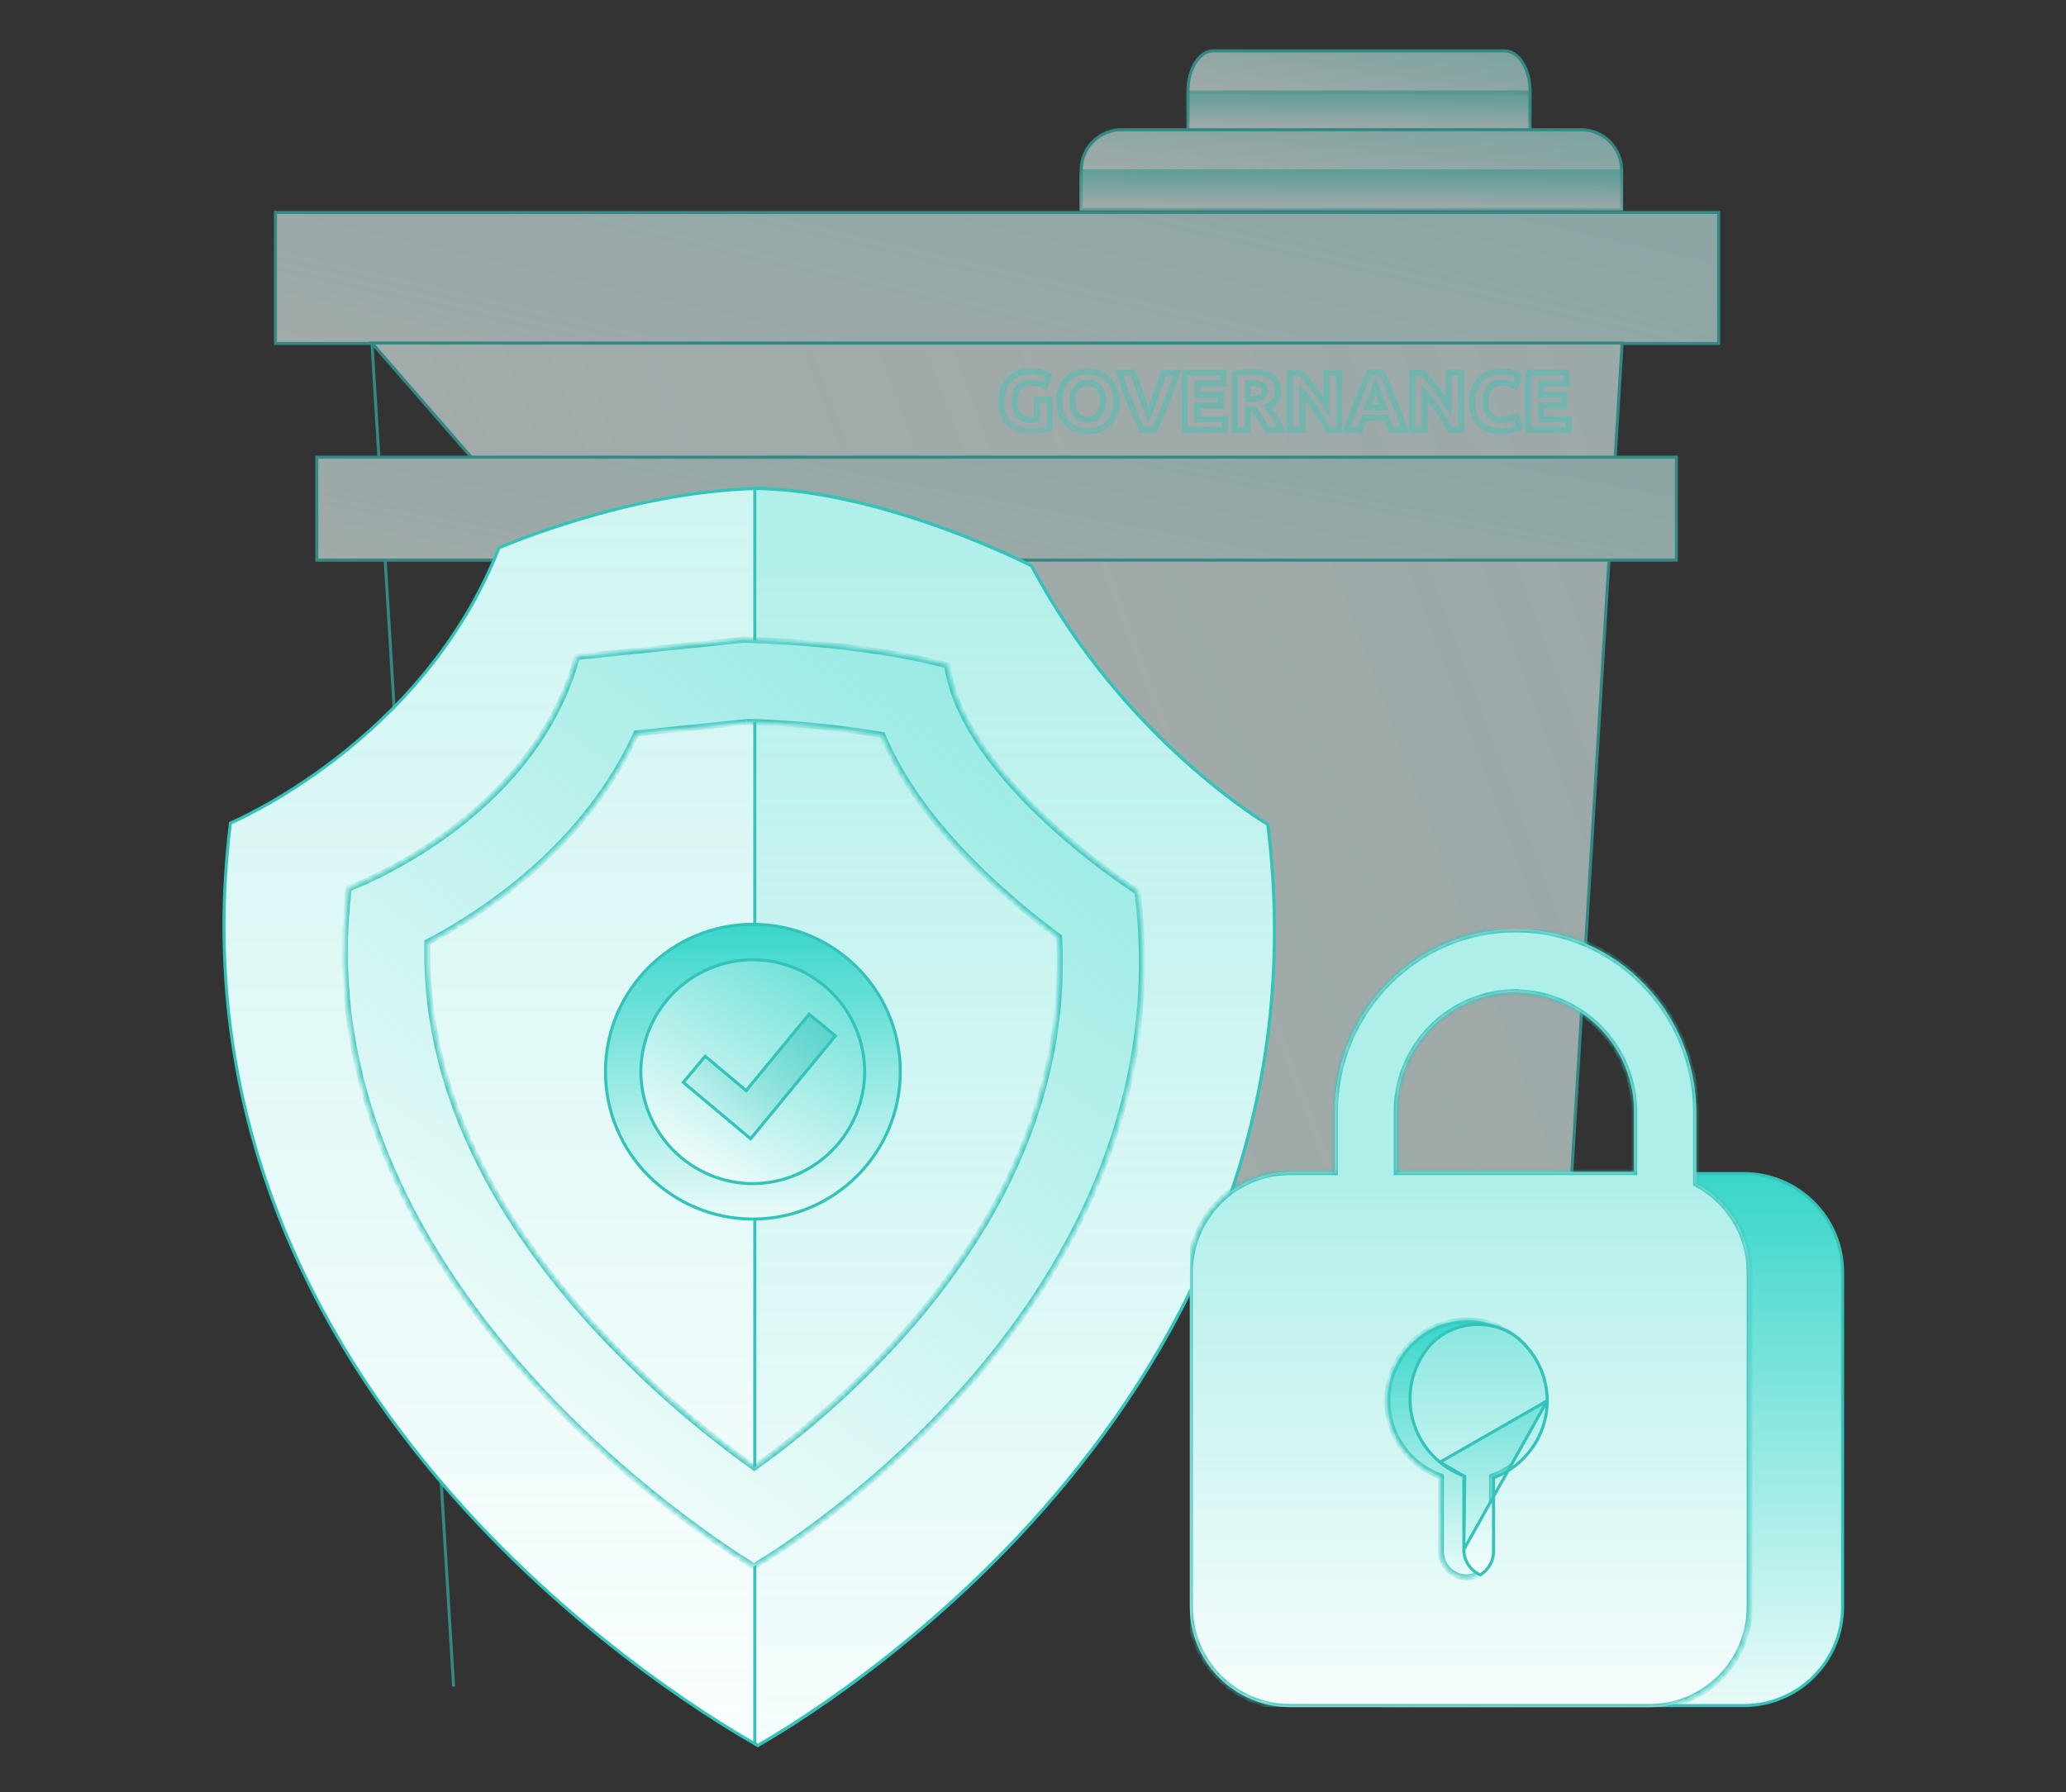 <svg width="340" height="295" viewBox="0 0 340 295" fill="none" xmlns="http://www.w3.org/2000/svg">
<rect x="0" y="0" width="340" height="295" fill="#333333" stroke="none"/>
<g opacity="0.6">
<path d="M199.665 8.374V8.374H199.668H247.666C248.717 8.374 249.763 9.031 250.556 10.277C251.348 11.523 251.801 13.228 251.801 15.018V21.487H195.499V15.018C195.499 14.129 195.611 13.249 195.828 12.431C196.045 11.613 196.361 10.875 196.756 10.259C197.151 9.642 197.614 9.164 198.115 8.844C198.614 8.524 199.14 8.367 199.665 8.374Z" fill="white"/>
<path d="M199.665 8.374V8.374H199.668H247.666C248.717 8.374 249.763 9.031 250.556 10.277C251.348 11.523 251.801 13.228 251.801 15.018V21.487H195.499V15.018C195.499 14.129 195.611 13.249 195.828 12.431C196.045 11.613 196.361 10.875 196.756 10.259C197.151 9.642 197.614 9.164 198.115 8.844C198.614 8.524 199.14 8.367 199.665 8.374Z" fill="url(#paint0_linear_1125_57086)" fill-opacity="0.4"/>
<path d="M199.665 8.374V8.374H199.668H247.666C248.717 8.374 249.763 9.031 250.556 10.277C251.348 11.523 251.801 13.228 251.801 15.018V21.487H195.499V15.018C195.499 14.129 195.611 13.249 195.828 12.431C196.045 11.613 196.361 10.875 196.756 10.259C197.151 9.642 197.614 9.164 198.115 8.844C198.614 8.524 199.14 8.367 199.665 8.374Z" stroke="#34C3BA" stroke-width="0.5"/>
<g style="mix-blend-mode:multiply" opacity="0.6">
<path d="M251.733 16.235L251.733 16.235V16.241V21.333H195.532V16.241H195.532L195.532 16.239C195.529 15.885 195.544 15.531 195.574 15.181H251.704C251.73 15.53 251.74 15.883 251.733 16.235Z" fill="white"/>
<path d="M251.733 16.235L251.733 16.235V16.241V21.333H195.532V16.241H195.532L195.532 16.239C195.529 15.885 195.544 15.531 195.574 15.181H251.704C251.73 15.53 251.74 15.883 251.733 16.235Z" fill="url(#paint1_linear_1125_57086)"/>
<path d="M251.733 16.235L251.733 16.235V16.241V21.333H195.532V16.241H195.532L195.532 16.239C195.529 15.885 195.544 15.531 195.574 15.181H251.704C251.73 15.53 251.74 15.883 251.733 16.235Z" stroke="url(#paint2_linear_1125_57086)" stroke-width="0.567"/>
</g>
<path d="M184.638 21.354V21.354H184.64H260.211C261.976 21.354 263.668 22.054 264.916 23.3C266.164 24.546 266.865 26.236 266.865 27.998V34.468H177.932V27.998V27.998C177.932 27.122 178.106 26.253 178.444 25.444C178.781 24.634 179.276 23.9 179.899 23.282C180.523 22.664 181.262 22.176 182.076 21.845C182.889 21.514 183.76 21.347 184.638 21.354Z" fill="white"/>
<path d="M184.638 21.354V21.354H184.64H260.211C261.976 21.354 263.668 22.054 264.916 23.3C266.164 24.546 266.865 26.236 266.865 27.998V34.468H177.932V27.998V27.998C177.932 27.122 178.106 26.253 178.444 25.444C178.781 24.634 179.276 23.9 179.899 23.282C180.523 22.664 181.262 22.176 182.076 21.845C182.889 21.514 183.76 21.347 184.638 21.354Z" fill="url(#paint3_linear_1125_57086)" fill-opacity="0.4"/>
<path d="M184.638 21.354V21.354H184.64H260.211C261.976 21.354 263.668 22.054 264.916 23.3C266.164 24.546 266.865 26.236 266.865 27.998V34.468H177.932V27.998V27.998C177.932 27.122 178.106 26.253 178.444 25.444C178.781 24.634 179.276 23.9 179.899 23.282C180.523 22.664 181.262 22.176 182.076 21.845C182.889 21.514 183.76 21.347 184.638 21.354Z" stroke="#34C3BA" stroke-width="0.5"/>
<g opacity="0.6">
<path d="M267.061 29.221V34.597H177.682V29.221C177.677 28.771 177.713 28.321 177.789 27.877H266.98C267.048 28.322 267.075 28.772 267.061 29.221Z" fill="white"/>
<path d="M267.061 29.221V34.597H177.682V29.221C177.677 28.771 177.713 28.321 177.789 27.877H266.98C267.048 28.322 267.075 28.772 267.061 29.221Z" fill="url(#paint4_linear_1125_57086)"/>
</g>
</g>
<g opacity="0.6">
<path d="M45.332 56.536V34.968H282.832V56.536H45.332Z" fill="white"/>
<path d="M45.332 56.536V34.968H282.832V56.536H45.332Z" fill="url(#paint5_linear_1125_57086)" fill-opacity="0.32"/>
<path d="M45.332 56.536V34.968H282.832V56.536H45.332Z" stroke="#34C3BA" stroke-width="0.5"/>
<path d="M61.214 56.47L74.651 277.625L61.214 56.47ZM61.214 56.47H266.949L253.547 277.625L253.547 277.625L61.214 56.47Z" fill="white"/>
<path d="M61.214 56.47L74.651 277.625L61.214 56.47ZM61.214 56.47H266.949L253.547 277.625L253.547 277.625L61.214 56.47Z" fill="url(#paint6_linear_1125_57086)" fill-opacity="0.16"/>
<path d="M61.214 56.47L74.651 277.625L61.214 56.47ZM61.214 56.47H266.949L253.547 277.625L253.547 277.625L61.214 56.47Z" stroke="#34C3BA" stroke-width="0.5"/>
<path d="M52.141 92.202V75.253H275.883V92.202H52.141Z" fill="white"/>
<path d="M52.141 92.202V75.253H275.883V92.202H52.141Z" fill="url(#paint7_linear_1125_57086)" fill-opacity="0.32"/>
<path d="M52.141 92.202V75.253H275.883V92.202H52.141Z" stroke="#34C3BA" stroke-width="0.5"/>
</g>
<mask id="path-8-outside-1_1125_57086" maskUnits="userSpaceOnUse" x="164.082" y="59.786" width="95" height="12" fill="black">
<rect fill="white" x="164.082" y="59.786" width="95" height="12"/>
<path d="M169.771 62.987C168.782 62.987 168.065 63.264 167.621 63.817C167.185 64.362 166.967 65.11 166.967 66.063C166.967 66.526 167.022 66.948 167.131 67.329C167.24 67.701 167.403 68.023 167.621 68.295C167.838 68.567 168.111 68.78 168.437 68.935C168.764 69.08 169.145 69.152 169.58 69.152C169.816 69.152 170.016 69.148 170.179 69.139C170.352 69.13 170.501 69.112 170.628 69.084V65.804H172.752V70.473C172.498 70.572 172.089 70.677 171.527 70.786C170.964 70.904 170.27 70.963 169.444 70.963C168.737 70.963 168.092 70.854 167.512 70.636C166.94 70.418 166.45 70.101 166.042 69.683C165.634 69.266 165.316 68.753 165.089 68.145C164.871 67.537 164.763 66.843 164.763 66.063C164.763 65.274 164.885 64.575 165.13 63.967C165.375 63.359 165.711 62.846 166.137 62.429C166.564 62.003 167.063 61.681 167.634 61.463C168.215 61.245 168.832 61.136 169.485 61.136C169.93 61.136 170.329 61.168 170.683 61.231C171.046 61.286 171.354 61.354 171.608 61.435C171.872 61.508 172.085 61.585 172.248 61.667C172.42 61.749 172.543 61.812 172.616 61.857L172.003 63.559C171.713 63.404 171.377 63.273 170.996 63.164C170.624 63.046 170.216 62.987 169.771 62.987ZM176.51 66.063C176.51 66.526 176.564 66.943 176.673 67.315C176.791 67.687 176.955 68.009 177.163 68.281C177.381 68.544 177.644 68.749 177.953 68.894C178.261 69.039 178.615 69.112 179.014 69.112C179.404 69.112 179.754 69.039 180.062 68.894C180.38 68.749 180.643 68.544 180.852 68.281C181.069 68.009 181.233 67.687 181.342 67.315C181.46 66.943 181.519 66.526 181.519 66.063C181.519 65.6 181.46 65.183 181.342 64.811C181.233 64.43 181.069 64.108 180.852 63.844C180.643 63.572 180.38 63.364 180.062 63.218C179.754 63.073 179.404 63.001 179.014 63.001C178.615 63.001 178.261 63.078 177.953 63.232C177.644 63.377 177.381 63.586 177.163 63.858C176.955 64.121 176.791 64.443 176.673 64.824C176.564 65.196 176.51 65.609 176.51 66.063ZM183.71 66.063C183.71 66.871 183.587 67.583 183.342 68.2C183.106 68.808 182.78 69.32 182.362 69.738C181.945 70.146 181.446 70.454 180.865 70.663C180.294 70.872 179.677 70.976 179.014 70.976C178.37 70.976 177.762 70.872 177.191 70.663C176.619 70.454 176.12 70.146 175.693 69.738C175.267 69.32 174.931 68.808 174.686 68.2C174.441 67.583 174.319 66.871 174.319 66.063C174.319 65.255 174.446 64.548 174.7 63.94C174.954 63.323 175.294 62.806 175.721 62.388C176.156 61.971 176.655 61.658 177.218 61.449C177.789 61.24 178.388 61.136 179.014 61.136C179.658 61.136 180.266 61.24 180.838 61.449C181.41 61.658 181.909 61.971 182.335 62.388C182.762 62.806 183.097 63.323 183.342 63.94C183.587 64.548 183.71 65.255 183.71 66.063ZM187.938 70.786C187.566 69.996 187.198 69.175 186.835 68.322C186.472 67.469 186.128 66.626 185.801 65.791C185.474 64.956 185.17 64.157 184.889 63.395C184.617 62.633 184.381 61.953 184.181 61.354H186.522C186.704 61.898 186.899 62.488 187.107 63.123C187.325 63.749 187.543 64.375 187.761 65.001C187.988 65.627 188.205 66.226 188.414 66.798C188.623 67.37 188.818 67.864 188.999 68.281C189.172 67.864 189.362 67.37 189.571 66.798C189.789 66.226 190.006 65.627 190.224 65.001C190.451 64.375 190.669 63.749 190.877 63.123C191.095 62.488 191.295 61.898 191.476 61.354H193.736C193.527 61.953 193.286 62.633 193.014 63.395C192.742 64.157 192.443 64.956 192.116 65.791C191.789 66.626 191.445 67.469 191.082 68.322C190.719 69.175 190.351 69.996 189.979 70.786H187.938ZM194.956 70.786V61.354H201.326V63.137H197.079V64.988H200.849V66.73H197.079V69.003H201.639V70.786H194.956ZM205.973 61.245C207.388 61.245 208.472 61.499 209.226 62.007C209.979 62.506 210.355 63.286 210.355 64.348C210.355 65.01 210.201 65.55 209.892 65.968C209.593 66.376 209.157 66.698 208.586 66.934C208.776 67.17 208.976 67.442 209.185 67.751C209.393 68.05 209.598 68.368 209.797 68.703C210.006 69.03 210.205 69.375 210.396 69.738C210.587 70.091 210.763 70.441 210.927 70.786H208.545C208.373 70.477 208.196 70.164 208.014 69.847C207.842 69.529 207.66 69.221 207.47 68.921C207.288 68.622 207.107 68.34 206.925 68.077C206.744 67.805 206.563 67.56 206.381 67.342H205.333V70.786H203.21V61.49C203.673 61.399 204.149 61.336 204.639 61.299C205.138 61.263 205.583 61.245 205.973 61.245ZM206.095 63.055C205.941 63.055 205.8 63.06 205.673 63.069C205.555 63.078 205.442 63.087 205.333 63.096V65.655H205.932C206.73 65.655 207.302 65.555 207.647 65.355C207.992 65.156 208.164 64.815 208.164 64.335C208.164 63.872 207.987 63.545 207.633 63.355C207.288 63.155 206.776 63.055 206.095 63.055ZM218.616 70.786C218.008 69.706 217.351 68.64 216.643 67.587C215.935 66.535 215.182 65.541 214.384 64.607V70.786H212.288V61.354H214.016C214.316 61.653 214.647 62.021 215.01 62.456C215.373 62.892 215.74 63.359 216.112 63.858C216.493 64.348 216.87 64.861 217.242 65.396C217.614 65.922 217.963 66.43 218.29 66.92V61.354H220.399V70.786H218.616ZM228.89 70.786C228.79 70.459 228.677 70.123 228.55 69.778C228.432 69.434 228.314 69.089 228.196 68.744H224.521C224.403 69.089 224.281 69.434 224.154 69.778C224.036 70.123 223.927 70.459 223.827 70.786H221.622C221.976 69.769 222.312 68.83 222.629 67.968C222.947 67.106 223.255 66.294 223.555 65.532C223.863 64.77 224.163 64.049 224.453 63.368C224.753 62.679 225.061 62.007 225.379 61.354H227.407C227.715 62.007 228.019 62.679 228.318 63.368C228.618 64.049 228.917 64.77 229.217 65.532C229.525 66.294 229.838 67.106 230.156 67.968C230.473 68.83 230.809 69.769 231.163 70.786H228.89ZM226.345 63.491C226.3 63.627 226.232 63.813 226.141 64.049C226.05 64.285 225.946 64.557 225.828 64.865C225.71 65.174 225.578 65.514 225.433 65.886C225.297 66.258 225.156 66.648 225.011 67.056H227.692C227.547 66.648 227.407 66.258 227.27 65.886C227.134 65.514 227.003 65.174 226.876 64.865C226.758 64.557 226.653 64.285 226.563 64.049C226.472 63.813 226.399 63.627 226.345 63.491ZM238.712 70.786C238.105 69.706 237.447 68.64 236.739 67.587C236.031 66.535 235.278 65.541 234.48 64.607V70.786H232.384V61.354H234.112C234.412 61.653 234.743 62.021 235.106 62.456C235.469 62.892 235.836 63.359 236.208 63.858C236.589 64.348 236.966 64.861 237.338 65.396C237.71 65.922 238.059 66.43 238.386 66.92V61.354H240.495V70.786H238.712ZM246.972 70.976C245.438 70.976 244.268 70.55 243.46 69.697C242.662 68.844 242.263 67.633 242.263 66.063C242.263 65.283 242.385 64.588 242.63 63.981C242.875 63.364 243.211 62.846 243.637 62.429C244.064 62.003 244.572 61.681 245.162 61.463C245.751 61.245 246.391 61.136 247.081 61.136C247.48 61.136 247.843 61.168 248.17 61.231C248.496 61.286 248.782 61.354 249.027 61.435C249.272 61.508 249.476 61.585 249.639 61.667C249.803 61.749 249.921 61.812 249.993 61.857L249.381 63.572C249.09 63.418 248.75 63.286 248.36 63.178C247.979 63.069 247.543 63.014 247.054 63.014C246.727 63.014 246.405 63.069 246.087 63.178C245.779 63.286 245.502 63.463 245.257 63.708C245.021 63.944 244.831 64.253 244.685 64.634C244.54 65.015 244.468 65.478 244.468 66.022C244.468 66.458 244.513 66.866 244.604 67.247C244.704 67.619 244.858 67.941 245.066 68.213C245.284 68.486 245.565 68.703 245.91 68.867C246.255 69.021 246.672 69.098 247.162 69.098C247.471 69.098 247.748 69.08 247.993 69.044C248.238 69.007 248.455 68.966 248.646 68.921C248.836 68.867 249.004 68.808 249.149 68.744C249.295 68.681 249.426 68.622 249.544 68.567L250.129 70.269C249.83 70.45 249.408 70.613 248.864 70.758C248.319 70.904 247.689 70.976 246.972 70.976ZM251.496 70.786V61.354H257.866V63.137H253.62V64.988H257.39V66.73H253.62V69.003H258.179V70.786H251.496Z"/>
</mask>
<path d="M167.621 63.817L167.231 63.504L167.23 63.505L167.621 63.817ZM167.131 67.329L166.65 67.466L166.651 67.469L167.131 67.329ZM167.621 68.295L168.011 67.983L167.621 68.295ZM168.437 68.935L168.224 69.387L168.234 69.392L168.437 68.935ZM170.179 69.139L170.153 68.639L170.152 68.64L170.179 69.139ZM170.628 69.084L170.733 69.573L171.128 69.489V69.084H170.628ZM170.628 65.804V65.304H170.128V65.804H170.628ZM172.752 65.804H173.252V65.304H172.752V65.804ZM172.752 70.473L172.934 70.938L173.252 70.813V70.473H172.752ZM171.527 70.786L171.432 70.295L171.424 70.296L171.527 70.786ZM167.512 70.636L167.334 71.103L167.336 71.104L167.512 70.636ZM166.042 69.683L165.684 70.033H165.684L166.042 69.683ZM165.089 68.145L164.618 68.314L164.621 68.32L165.089 68.145ZM165.13 63.967L164.666 63.78L164.666 63.78L165.13 63.967ZM166.137 62.429L166.487 62.786L166.491 62.783L166.137 62.429ZM167.634 61.463L167.459 60.995L167.456 60.995L167.634 61.463ZM170.683 61.231L170.595 61.724L170.602 61.725L170.609 61.726L170.683 61.231ZM171.608 61.435L171.455 61.911L171.465 61.915L171.475 61.917L171.608 61.435ZM172.248 61.667L172.024 62.114L172.034 62.119L172.248 61.667ZM172.616 61.857L173.086 62.027L173.223 61.647L172.881 61.433L172.616 61.857ZM172.003 63.559L171.769 64L172.278 64.271L172.474 63.728L172.003 63.559ZM170.996 63.164L170.845 63.641L170.852 63.643L170.859 63.645L170.996 63.164ZM169.771 62.487C168.693 62.487 167.804 62.791 167.231 63.504L168.01 64.13C168.327 63.737 168.871 63.487 169.771 63.487V62.487ZM167.23 63.505C166.702 64.166 166.467 65.038 166.467 66.063H167.467C167.467 65.183 167.669 64.558 168.011 64.13L167.23 63.505ZM166.467 66.063C166.467 66.565 166.526 67.034 166.65 67.466L167.611 67.191C167.517 66.862 167.467 66.487 167.467 66.063H166.467ZM166.651 67.469C166.776 67.897 166.967 68.279 167.23 68.607L168.011 67.983C167.838 67.767 167.703 67.505 167.611 67.188L166.651 67.469ZM167.23 68.607C167.497 68.941 167.831 69.201 168.224 69.387L168.651 68.483C168.39 68.36 168.18 68.193 168.011 67.983L167.23 68.607ZM168.234 69.392C168.637 69.571 169.09 69.652 169.58 69.652V68.652C169.2 68.652 168.891 68.589 168.64 68.478L168.234 69.392ZM169.58 69.652C169.822 69.652 170.031 69.648 170.207 69.638L170.152 68.64C170.001 68.648 169.811 68.652 169.58 68.652V69.652ZM170.206 69.638C170.396 69.628 170.574 69.608 170.733 69.573L170.524 68.596C170.429 68.616 170.307 68.631 170.153 68.639L170.206 69.638ZM171.128 69.084V65.804H170.128V69.084H171.128ZM170.628 66.304H172.752V65.304H170.628V66.304ZM172.252 65.804V70.473H173.252V65.804H172.252ZM172.569 70.007C172.36 70.089 171.989 70.187 171.432 70.295L171.622 71.276C172.189 71.167 172.635 71.055 172.934 70.938L172.569 70.007ZM171.424 70.296C170.906 70.405 170.249 70.463 169.444 70.463V71.463C170.291 71.463 171.022 71.402 171.629 71.275L171.424 70.296ZM169.444 70.463C168.788 70.463 168.205 70.362 167.687 70.168L167.336 71.104C167.98 71.346 168.685 71.463 169.444 71.463V70.463ZM167.69 70.169C167.182 69.975 166.755 69.697 166.399 69.334L165.684 70.033C166.146 70.504 166.698 70.861 167.334 71.103L167.69 70.169ZM166.399 69.334C166.045 68.971 165.763 68.52 165.558 67.971L164.621 68.32C164.869 68.986 165.222 69.56 165.684 70.033L166.399 69.334ZM165.56 67.977C165.365 67.433 165.263 66.797 165.263 66.063H164.263C164.263 66.889 164.378 67.642 164.618 68.314L165.56 67.977ZM165.263 66.063C165.263 65.325 165.377 64.692 165.594 64.154L164.666 63.78C164.393 64.458 164.263 65.222 164.263 66.063H165.263ZM165.594 64.154C165.815 63.604 166.114 63.151 166.487 62.786L165.787 62.072C165.307 62.542 164.934 63.114 164.666 63.78L165.594 64.154ZM166.491 62.783C166.867 62.407 167.306 62.123 167.812 61.93L167.456 60.995C166.82 61.238 166.261 61.599 165.784 62.075L166.491 62.783ZM167.81 61.931C168.331 61.735 168.889 61.636 169.485 61.636V60.636C168.775 60.636 168.098 60.755 167.459 60.995L167.81 61.931ZM169.485 61.636C169.907 61.636 170.276 61.666 170.595 61.724L170.771 60.739C170.382 60.669 169.953 60.636 169.485 60.636V61.636ZM170.609 61.726C170.954 61.778 171.235 61.841 171.455 61.911L171.761 60.959C171.474 60.867 171.138 60.794 170.757 60.737L170.609 61.726ZM171.475 61.917C171.721 61.985 171.901 62.052 172.024 62.114L172.472 61.22C172.269 61.118 172.022 61.031 171.741 60.953L171.475 61.917ZM172.034 62.119C172.205 62.2 172.305 62.253 172.351 62.281L172.881 61.433C172.781 61.371 172.636 61.297 172.462 61.215L172.034 62.119ZM172.145 61.688L171.533 63.389L172.474 63.728L173.086 62.027L172.145 61.688ZM172.238 63.117C171.911 62.944 171.541 62.8 171.133 62.683L170.859 63.645C171.213 63.746 171.515 63.865 171.769 64L172.238 63.117ZM171.147 62.687C170.72 62.552 170.26 62.487 169.771 62.487V63.487C170.171 63.487 170.528 63.54 170.845 63.641L171.147 62.687ZM176.673 67.315L176.193 67.456L176.197 67.466L176.673 67.315ZM177.163 68.281L176.767 68.586L176.772 68.593L176.778 68.6L177.163 68.281ZM177.953 68.894L178.166 68.441L177.953 68.894ZM180.062 68.894L179.854 68.439L179.849 68.441L180.062 68.894ZM180.852 68.281L180.461 67.969L180.46 67.971L180.852 68.281ZM181.342 67.315L180.865 67.164L180.862 67.175L181.342 67.315ZM181.342 64.811L180.861 64.948L180.863 64.955L180.865 64.962L181.342 64.811ZM180.852 63.844L180.455 64.149L180.461 64.156L180.466 64.163L180.852 63.844ZM180.062 63.218L179.849 63.671L179.854 63.673L180.062 63.218ZM177.953 63.232L178.166 63.685L178.176 63.679L177.953 63.232ZM177.163 63.858L176.773 63.546L176.772 63.547L177.163 63.858ZM176.673 64.824L176.196 64.677L176.193 64.684L176.673 64.824ZM183.342 68.2L182.878 68.015L182.876 68.019L183.342 68.2ZM182.362 69.738L182.712 70.095L182.716 70.091L182.362 69.738ZM180.865 70.663L180.696 70.193L180.694 70.194L180.865 70.663ZM175.693 69.738L175.344 70.095L175.348 70.099L175.693 69.738ZM174.686 68.2L174.222 68.384L174.223 68.387L174.686 68.2ZM174.7 63.94L175.161 64.133L175.162 64.13L174.7 63.94ZM175.721 62.388L175.375 62.027L175.371 62.031L175.721 62.388ZM177.218 61.449L177.046 60.98L177.044 60.98L177.218 61.449ZM180.838 61.449L181.01 60.98L180.838 61.449ZM182.335 62.388L182.685 62.031V62.031L182.335 62.388ZM183.342 63.94L182.878 64.124L182.879 64.127L183.342 63.94ZM176.01 66.063C176.01 66.564 176.069 67.03 176.193 67.456L177.153 67.175C177.06 66.856 177.01 66.487 177.01 66.063H176.01ZM176.197 67.466C176.33 67.886 176.518 68.261 176.767 68.586L177.56 67.977C177.391 67.757 177.253 67.488 177.15 67.164L176.197 67.466ZM176.778 68.6C177.043 68.92 177.365 69.17 177.74 69.346L178.166 68.441C177.924 68.328 177.719 68.169 177.549 67.963L176.778 68.6ZM177.74 69.346C178.125 69.528 178.554 69.612 179.014 69.612V68.612C178.676 68.612 178.397 68.55 178.166 68.441L177.74 69.346ZM179.014 69.612C179.467 69.612 179.891 69.527 180.275 69.346L179.849 68.441C179.616 68.551 179.341 68.612 179.014 68.612V69.612ZM180.27 69.349C180.657 69.172 180.984 68.92 181.243 68.592L180.46 67.971C180.302 68.169 180.103 68.325 179.854 68.439L180.27 69.349ZM181.242 68.594C181.505 68.265 181.696 67.883 181.821 67.456L180.862 67.175C180.769 67.491 180.634 67.753 180.461 67.969L181.242 68.594ZM181.818 67.466C181.954 67.037 182.019 66.568 182.019 66.063H181.019C181.019 66.484 180.965 66.849 180.865 67.164L181.818 67.466ZM182.019 66.063C182.019 65.558 181.954 65.089 181.818 64.66L180.865 64.962C180.965 65.277 181.019 65.642 181.019 66.063H182.019ZM181.822 64.674C181.698 64.237 181.505 63.85 181.237 63.526L180.466 64.163C180.634 64.365 180.768 64.623 180.861 64.948L181.822 64.674ZM181.248 63.54C180.989 63.202 180.661 62.942 180.27 62.764L179.854 63.673C180.099 63.785 180.297 63.943 180.455 64.149L181.248 63.54ZM180.275 62.766C179.891 62.585 179.467 62.501 179.014 62.501V63.501C179.341 63.501 179.616 63.561 179.849 63.671L180.275 62.766ZM179.014 62.501C178.55 62.501 178.117 62.591 177.729 62.785L178.176 63.679C178.405 63.565 178.68 63.501 179.014 63.501V62.501ZM177.74 62.78C177.361 62.958 177.037 63.215 176.773 63.546L177.554 64.171C177.725 63.956 177.928 63.796 178.166 63.684L177.74 62.78ZM176.772 63.547C176.518 63.867 176.329 64.247 176.196 64.677L177.151 64.972C177.254 64.639 177.391 64.375 177.555 64.169L176.772 63.547ZM176.193 64.684C176.069 65.109 176.01 65.57 176.01 66.063H177.01C177.01 65.649 177.06 65.284 177.153 64.965L176.193 64.684ZM183.21 66.063C183.21 66.821 183.095 67.468 182.878 68.015L183.807 68.384C184.08 67.697 184.21 66.92 184.21 66.063H183.21ZM182.876 68.019C182.663 68.569 182.372 69.021 182.009 69.384L182.716 70.091C183.187 69.62 183.55 69.046 183.808 68.381L182.876 68.019ZM182.013 69.38C181.65 69.736 181.213 70.007 180.696 70.193L181.034 71.134C181.679 70.902 182.24 70.556 182.712 70.095L182.013 69.38ZM180.694 70.194C180.182 70.38 179.623 70.476 179.014 70.476V71.476C179.73 71.476 180.405 71.363 181.037 71.133L180.694 70.194ZM179.014 70.476C178.425 70.476 177.876 70.381 177.362 70.194L177.019 71.133C177.649 71.363 178.315 71.476 179.014 71.476V70.476ZM177.362 70.194C176.853 70.008 176.414 69.736 176.039 69.376L175.348 70.099C175.826 70.556 176.385 70.901 177.019 71.133L177.362 70.194ZM176.043 69.38C175.671 69.016 175.372 68.563 175.15 68.013L174.223 68.387C174.491 69.052 174.863 69.625 175.344 70.095L176.043 69.38ZM175.151 68.015C174.934 67.468 174.819 66.821 174.819 66.063H173.819C173.819 66.92 173.949 67.697 174.222 68.384L175.151 68.015ZM174.819 66.063C174.819 65.307 174.938 64.667 175.161 64.133L174.239 63.747C173.954 64.428 173.819 65.204 173.819 66.063H174.819ZM175.162 64.13C175.394 63.569 175.698 63.11 176.07 62.746L175.371 62.031C174.891 62.501 174.514 63.077 174.238 63.749L175.162 64.13ZM176.067 62.749C176.453 62.379 176.894 62.103 177.392 61.918L177.044 60.98C176.417 61.213 175.859 61.563 175.375 62.027L176.067 62.749ZM177.389 61.919C177.904 61.731 178.445 61.636 179.014 61.636V60.636C178.331 60.636 177.674 60.75 177.046 60.98L177.389 61.919ZM179.014 61.636C179.603 61.636 180.153 61.731 180.667 61.919L181.01 60.98C180.38 60.75 179.714 60.636 179.014 60.636V61.636ZM180.667 61.919C181.173 62.104 181.611 62.379 181.985 62.746L182.685 62.031C182.207 61.563 181.646 61.212 181.01 60.98L180.667 61.919ZM181.985 62.746C182.357 63.109 182.655 63.565 182.878 64.124L183.807 63.755C183.539 63.081 183.167 62.502 182.685 62.031L181.985 62.746ZM182.879 64.127C183.095 64.663 183.21 65.305 183.21 66.063H184.21C184.21 65.206 184.08 64.432 183.806 63.753L182.879 64.127ZM187.938 70.786L187.485 70.999L187.621 71.286H187.938V70.786ZM186.835 68.322L187.295 68.126L186.835 68.322ZM185.801 65.791L186.267 65.609L185.801 65.791ZM184.889 63.395L184.418 63.564L184.42 63.569L184.889 63.395ZM184.181 61.354V60.854H183.488L183.707 61.512L184.181 61.354ZM186.522 61.354L186.997 61.196L186.883 60.854H186.522V61.354ZM187.107 63.123L186.632 63.279L186.635 63.287L187.107 63.123ZM187.761 65.001L187.288 65.166L187.291 65.172L187.761 65.001ZM188.414 66.798L188.884 66.626L188.414 66.798ZM188.999 68.281L188.541 68.481L189.011 69.562L189.461 68.472L188.999 68.281ZM189.571 66.798L189.104 66.62L189.101 66.626L189.571 66.798ZM190.224 65.001L189.754 64.831L189.752 64.837L190.224 65.001ZM190.877 63.123L190.404 62.961L190.403 62.965L190.877 63.123ZM191.476 61.354V60.854H191.116L191.002 61.196L191.476 61.354ZM193.736 61.354L194.208 61.518L194.439 60.854H193.736V61.354ZM193.014 63.395L193.485 63.563V63.563L193.014 63.395ZM192.116 65.791L192.582 65.973L192.116 65.791ZM191.082 68.322L190.622 68.126L191.082 68.322ZM189.979 70.786V71.286H190.296L190.432 70.999L189.979 70.786ZM188.39 70.573C188.021 69.789 187.656 68.974 187.295 68.126L186.375 68.518C186.74 69.376 187.111 70.203 187.485 70.999L188.39 70.573ZM187.295 68.126C186.934 67.278 186.591 66.439 186.267 65.609L185.335 65.973C185.664 66.812 186.01 67.661 186.375 68.518L187.295 68.126ZM186.267 65.609C185.941 64.776 185.638 63.981 185.358 63.222L184.42 63.569C184.702 64.334 185.008 65.135 185.335 65.973L186.267 65.609ZM185.36 63.227C185.089 62.468 184.854 61.791 184.656 61.196L183.707 61.512C183.908 62.115 184.145 62.799 184.418 63.563L185.36 63.227ZM184.181 61.854H186.522V60.854H184.181V61.854ZM186.048 61.512C186.229 62.056 186.424 62.645 186.632 63.279L187.583 62.967C187.374 62.331 187.178 61.741 186.997 61.196L186.048 61.512ZM186.635 63.287C186.853 63.913 187.071 64.54 187.289 65.166L188.233 64.837C188.015 64.211 187.797 63.585 187.58 62.959L186.635 63.287ZM187.291 65.172C187.518 65.798 187.736 66.397 187.944 66.969L188.884 66.626C188.675 66.055 188.458 65.457 188.231 64.831L187.291 65.172ZM187.944 66.969C188.155 67.547 188.354 68.052 188.541 68.481L189.458 68.082C189.281 67.676 189.09 67.192 188.884 66.626L187.944 66.969ZM189.461 68.472C189.637 68.047 189.83 67.545 190.041 66.969L189.101 66.626C188.894 67.194 188.706 67.681 188.537 68.091L189.461 68.472ZM190.038 66.976C190.258 66.399 190.477 65.796 190.696 65.166L189.752 64.837C189.536 65.459 189.32 66.053 189.104 66.62L190.038 66.976ZM190.694 65.172C190.923 64.542 191.142 63.911 191.352 63.281L190.403 62.965C190.196 63.587 189.979 64.209 189.754 64.831L190.694 65.172ZM191.35 63.285C191.569 62.649 191.769 62.058 191.951 61.512L191.002 61.196C190.821 61.739 190.622 62.327 190.405 62.961L191.35 63.285ZM191.476 61.854H193.736V60.854H191.476V61.854ZM193.263 61.189C193.055 61.787 192.815 62.466 192.543 63.227L193.485 63.563C193.758 62.8 193.999 62.119 194.208 61.518L193.263 61.189ZM192.543 63.227C192.273 63.984 191.975 64.778 191.65 65.609L192.582 65.973C192.91 65.134 193.211 64.331 193.485 63.563L192.543 63.227ZM191.65 65.609C191.326 66.439 190.983 67.278 190.622 68.126L191.542 68.518C191.906 67.661 192.253 66.812 192.582 65.973L191.65 65.609ZM190.622 68.126C190.261 68.974 189.896 69.789 189.527 70.573L190.432 70.999C190.806 70.203 191.176 69.376 191.542 68.518L190.622 68.126ZM189.979 70.286H187.938V71.286H189.979V70.286ZM194.956 70.786H194.456V71.286H194.956V70.786ZM194.956 61.354V60.854H194.456V61.354H194.956ZM201.326 61.354H201.826V60.854H201.326V61.354ZM201.326 63.137V63.637H201.826V63.137H201.326ZM197.079 63.137V62.637H196.579V63.137H197.079ZM197.079 64.988H196.579V65.488H197.079V64.988ZM200.849 64.988H201.349V64.488H200.849V64.988ZM200.849 66.73V67.23H201.349V66.73H200.849ZM197.079 66.73V66.23H196.579V66.73H197.079ZM197.079 69.003H196.579V69.503H197.079V69.003ZM201.639 69.003H202.139V68.503H201.639V69.003ZM201.639 70.786V71.286H202.139V70.786H201.639ZM195.456 70.786V61.354H194.456V70.786H195.456ZM194.956 61.854H201.326V60.854H194.956V61.854ZM200.826 61.354V63.137H201.826V61.354H200.826ZM201.326 62.637H197.079V63.637H201.326V62.637ZM196.579 63.137V64.988H197.579V63.137H196.579ZM197.079 65.488H200.849V64.488H197.079V65.488ZM200.349 64.988V66.73H201.349V64.988H200.349ZM200.849 66.23H197.079V67.23H200.849V66.23ZM196.579 66.73V69.003H197.579V66.73H196.579ZM197.079 69.503H201.639V68.503H197.079V69.503ZM201.139 69.003V70.786H202.139V69.003H201.139ZM201.639 70.286H194.956V71.286H201.639V70.286ZM209.226 62.007L208.946 62.422L208.949 62.424L209.226 62.007ZM209.892 65.968L209.49 65.671L209.489 65.672L209.892 65.968ZM208.586 66.934L208.395 66.472L207.776 66.727L208.197 67.248L208.586 66.934ZM209.185 67.751L208.771 68.031L208.775 68.037L209.185 67.751ZM209.797 68.703L209.367 68.959L209.371 68.966L209.376 68.972L209.797 68.703ZM210.396 69.738L209.953 69.97L209.956 69.975L210.396 69.738ZM210.927 70.786V71.286H211.717L211.379 70.572L210.927 70.786ZM208.545 70.786L208.109 71.03L208.252 71.286H208.545V70.786ZM208.014 69.847L207.575 70.085L207.58 70.095L208.014 69.847ZM207.47 68.921L207.042 69.18L207.048 69.189L207.47 68.921ZM206.925 68.077L206.509 68.355L206.514 68.361L206.925 68.077ZM206.381 67.342L206.765 67.022L206.615 66.842H206.381V67.342ZM205.333 67.342V66.842H204.833V67.342H205.333ZM205.333 70.786V71.286H205.833V70.786H205.333ZM203.21 70.786H202.71V71.286H203.21V70.786ZM203.21 61.49L203.114 60.999L202.71 61.078V61.49H203.21ZM204.639 61.299L204.603 60.801L204.602 60.801L204.639 61.299ZM205.673 63.069L205.638 62.57L205.635 62.57L205.673 63.069ZM205.333 63.096L205.292 62.598L204.833 62.636V63.096H205.333ZM205.333 65.655H204.833V66.155H205.333V65.655ZM207.647 65.355L207.396 64.922L207.647 65.355ZM207.633 63.355L207.383 63.787L207.389 63.791L207.396 63.795L207.633 63.355ZM205.973 61.745C207.34 61.745 208.31 61.992 208.946 62.422L209.505 61.593C208.635 61.006 207.436 60.745 205.973 60.745V61.745ZM208.949 62.424C209.537 62.813 209.855 63.42 209.855 64.348H210.855C210.855 63.153 210.421 62.199 209.502 61.59L208.949 62.424ZM209.855 64.348C209.855 64.933 209.72 65.36 209.49 65.671L210.295 66.265C210.682 65.74 210.855 65.088 210.855 64.348H209.855ZM209.489 65.672C209.255 65.992 208.901 66.263 208.395 66.472L208.777 67.396C209.414 67.133 209.931 66.76 210.296 66.263L209.489 65.672ZM208.197 67.248C208.377 67.471 208.568 67.731 208.771 68.031L209.599 67.47C209.384 67.153 209.176 66.869 208.975 66.62L208.197 67.248ZM208.775 68.037C208.976 68.325 209.174 68.633 209.367 68.959L210.227 68.448C210.022 68.102 209.811 67.775 209.595 67.465L208.775 68.037ZM209.376 68.972C209.576 69.287 209.769 69.619 209.953 69.97L210.839 69.505C210.642 69.13 210.435 68.773 210.219 68.434L209.376 68.972ZM209.956 69.975C210.142 70.321 210.315 70.663 210.475 71L211.379 70.572C211.211 70.219 211.031 69.862 210.836 69.501L209.956 69.975ZM210.927 70.286H208.545V71.286H210.927V70.286ZM208.982 70.542C208.808 70.232 208.631 69.917 208.448 69.599L207.58 70.095C207.761 70.411 207.937 70.722 208.109 71.03L208.982 70.542ZM208.454 69.608C208.276 69.281 208.089 68.962 207.892 68.653L207.048 69.189C207.232 69.479 207.408 69.778 207.575 70.085L208.454 69.608ZM207.897 68.662C207.711 68.355 207.525 68.065 207.337 67.793L206.514 68.361C206.689 68.615 206.865 68.888 207.042 69.18L207.897 68.662ZM207.341 67.8C207.152 67.515 206.96 67.255 206.765 67.022L205.997 67.662C206.165 67.865 206.336 68.095 206.509 68.355L207.341 67.8ZM206.381 66.842H205.333V67.842H206.381V66.842ZM204.833 67.342V70.786H205.833V67.342H204.833ZM205.333 70.286H203.21V71.286H205.333V70.286ZM203.71 70.786V61.49H202.71V70.786H203.71ZM203.306 61.981C203.748 61.894 204.205 61.833 204.676 61.798L204.602 60.801C204.093 60.839 203.597 60.905 203.114 60.999L203.306 61.981ZM204.675 61.798C205.165 61.763 205.597 61.745 205.973 61.745V60.745C205.568 60.745 205.111 60.764 204.603 60.801L204.675 61.798ZM206.095 62.555C205.931 62.555 205.779 62.56 205.638 62.57L205.709 63.568C205.822 63.559 205.95 63.555 206.095 63.555V62.555ZM205.635 62.57C205.516 62.579 205.402 62.589 205.292 62.598L205.375 63.594C205.482 63.585 205.595 63.576 205.712 63.567L205.635 62.57ZM204.833 63.096V65.655H205.833V63.096H204.833ZM205.333 66.155H205.932V65.155H205.333V66.155ZM205.932 66.155C206.746 66.155 207.432 66.057 207.897 65.788L207.396 64.922C207.172 65.052 206.714 65.155 205.932 65.155V66.155ZM207.897 65.788C208.431 65.479 208.664 64.95 208.664 64.335H207.664C207.664 64.68 207.552 64.832 207.396 64.922L207.897 65.788ZM208.664 64.335C208.664 63.721 208.414 63.207 207.87 62.914L207.396 63.795C207.56 63.883 207.664 64.022 207.664 64.335H208.664ZM207.884 62.922C207.426 62.657 206.809 62.555 206.095 62.555V63.555C206.742 63.555 207.15 63.653 207.383 63.787L207.884 62.922ZM218.616 70.786L218.181 71.031L218.324 71.286H218.616V70.786ZM216.643 67.587L216.228 67.866L216.643 67.587ZM214.384 64.607L214.764 64.282L213.884 63.252V64.607H214.384ZM214.384 70.786V71.286H214.884V70.786H214.384ZM212.288 70.786H211.788V71.286H212.288V70.786ZM212.288 61.354V60.854H211.788V61.354H212.288ZM214.016 61.354L214.37 61L214.223 60.854H214.016V61.354ZM215.01 62.456L215.394 62.136L215.01 62.456ZM216.112 63.858L215.711 64.157L215.717 64.165L216.112 63.858ZM217.242 65.396L216.831 65.681L216.833 65.685L217.242 65.396ZM218.29 66.92L217.874 67.198L218.79 68.572V66.92H218.29ZM218.29 61.354V60.854H217.79V61.354H218.29ZM220.399 61.354H220.899V60.854H220.399V61.354ZM220.399 70.786V71.286H220.899V70.786H220.399ZM219.052 70.54C218.438 69.449 217.773 68.371 217.058 67.308L216.228 67.866C216.929 68.908 217.579 69.963 218.181 71.031L219.052 70.54ZM217.058 67.308C216.34 66.24 215.575 65.231 214.764 64.282L214.003 64.931C214.789 65.851 215.531 66.829 216.228 67.866L217.058 67.308ZM213.884 64.607V70.786H214.884V64.607H213.884ZM214.384 70.286H212.288V71.286H214.384V70.286ZM212.788 70.786V61.354H211.788V70.786H212.788ZM212.288 61.854H214.016V60.854H212.288V61.854ZM213.663 61.707C213.948 61.993 214.269 62.349 214.626 62.776L215.394 62.136C215.024 61.693 214.683 61.313 214.37 61L213.663 61.707ZM214.626 62.776C214.982 63.204 215.344 63.664 215.711 64.157L216.513 63.559C216.136 63.054 215.763 62.579 215.394 62.136L214.626 62.776ZM215.717 64.165C216.093 64.648 216.464 65.153 216.831 65.681L217.652 65.111C217.275 64.568 216.894 64.049 216.507 63.551L215.717 64.165ZM216.833 65.685C217.203 66.208 217.55 66.712 217.874 67.198L218.706 66.643C218.376 66.149 218.024 65.637 217.65 65.107L216.833 65.685ZM218.79 66.92V61.354H217.79V66.92H218.79ZM218.29 61.854H220.399V60.854H218.29V61.854ZM219.899 61.354V70.786H220.899V61.354H219.899ZM220.399 70.286H218.616V71.286H220.399V70.286ZM228.89 70.786L228.412 70.932L228.52 71.286H228.89V70.786ZM228.55 69.778L228.077 69.94L228.081 69.951L228.55 69.778ZM228.196 68.744L228.669 68.582L228.553 68.244H228.196V68.744ZM224.521 68.744V68.244H224.164L224.048 68.582L224.521 68.744ZM224.154 69.778L223.684 69.606L223.681 69.617L224.154 69.778ZM223.827 70.786V71.286H224.197L224.305 70.932L223.827 70.786ZM221.622 70.786L221.15 70.621L220.919 71.286H221.622V70.786ZM222.629 67.968L223.099 68.141L222.629 67.968ZM223.555 65.532L223.091 65.345L223.09 65.349L223.555 65.532ZM224.453 63.368L223.995 63.169L223.993 63.172L224.453 63.368ZM225.379 61.354V60.854H225.066L224.929 61.135L225.379 61.354ZM227.407 61.354L227.859 61.14L227.723 60.854H227.407V61.354ZM228.318 63.368L227.86 63.567L227.861 63.569L228.318 63.368ZM229.217 65.532L228.751 65.715L228.753 65.72L229.217 65.532ZM230.156 67.968L229.687 68.141L230.156 67.968ZM231.163 70.786V71.286H231.866L231.635 70.621L231.163 70.786ZM226.345 63.491L226.809 63.305L226.302 62.038L225.871 63.333L226.345 63.491ZM226.141 64.049L225.674 63.869V63.869L226.141 64.049ZM225.828 64.865L225.361 64.687V64.687L225.828 64.865ZM225.433 65.886L224.967 65.704L224.964 65.714L225.433 65.886ZM225.011 67.056L224.54 66.889L224.303 67.556H225.011V67.056ZM227.692 67.056V67.556H228.401L228.163 66.889L227.692 67.056ZM227.27 65.886L226.801 66.058L227.27 65.886ZM226.876 64.865L226.409 65.044L226.413 65.056L226.876 64.865ZM226.563 64.049L227.029 63.869V63.869L226.563 64.049ZM229.368 70.639C229.265 70.303 229.149 69.959 229.019 69.606L228.081 69.951C228.205 70.288 228.315 70.615 228.412 70.932L229.368 70.639ZM229.023 69.617C229.008 69.572 228.994 69.532 228.979 69.487C228.963 69.443 228.95 69.403 228.934 69.358C228.919 69.313 228.905 69.273 228.89 69.229C228.875 69.184 228.861 69.144 228.846 69.1C228.842 69.089 228.838 69.077 228.835 69.067C228.831 69.057 228.827 69.045 228.824 69.035C228.82 69.025 228.816 69.013 228.813 69.002C228.809 68.992 228.805 68.98 228.802 68.97C228.798 68.96 228.794 68.948 228.791 68.938C228.787 68.928 228.783 68.916 228.78 68.906C228.776 68.895 228.772 68.883 228.769 68.873C228.765 68.863 228.761 68.851 228.757 68.841C228.754 68.831 228.75 68.819 228.746 68.809C228.743 68.798 228.739 68.786 228.735 68.776C228.733 68.769 228.727 68.751 228.724 68.744C228.722 68.737 228.716 68.719 228.713 68.712C228.711 68.704 228.705 68.687 228.702 68.679C228.7 68.672 228.694 68.654 228.691 68.647C228.689 68.639 228.683 68.622 228.68 68.615C228.672 68.591 228.677 68.606 228.669 68.582L227.723 68.906C227.738 68.951 227.752 68.991 227.767 69.035C227.782 69.08 227.796 69.12 227.811 69.165C227.827 69.209 227.84 69.249 227.856 69.294C227.871 69.338 227.885 69.379 227.9 69.423C227.903 69.433 227.907 69.445 227.911 69.456C227.914 69.466 227.918 69.478 227.922 69.488C227.925 69.498 227.929 69.51 227.933 69.52C227.936 69.53 227.941 69.542 227.944 69.552C227.947 69.563 227.952 69.575 227.955 69.585C227.959 69.595 227.963 69.607 227.966 69.617C227.97 69.627 227.974 69.639 227.977 69.649C227.981 69.66 227.985 69.672 227.988 69.682C227.992 69.692 227.996 69.704 227.999 69.714C228.003 69.724 228.007 69.736 228.01 69.746C228.014 69.757 228.018 69.769 228.021 69.779C228.025 69.79 228.029 69.8 228.032 69.811C228.036 69.822 228.04 69.833 228.044 69.843C228.047 69.854 228.051 69.865 228.055 69.876C228.058 69.886 228.062 69.897 228.066 69.908C228.069 69.919 228.073 69.93 228.077 69.94L229.023 69.617ZM228.196 68.244H224.521V69.244H228.196V68.244ZM224.048 68.582C223.931 68.923 223.81 69.264 223.685 69.606L224.623 69.951C224.751 69.603 224.875 69.254 224.994 68.906L224.048 68.582ZM223.681 69.617C223.561 69.966 223.45 70.307 223.349 70.639L224.305 70.932C224.403 70.611 224.511 70.28 224.627 69.94L223.681 69.617ZM223.827 70.286H221.622V71.286H223.827V70.286ZM222.094 70.95C222.448 69.936 222.782 69 223.099 68.141L222.16 67.796C221.841 68.661 221.505 69.603 221.15 70.621L222.094 70.95ZM223.099 68.141C223.415 67.282 223.722 66.474 224.02 65.715L223.09 65.349C222.789 66.115 222.479 66.931 222.16 67.796L223.099 68.141ZM224.018 65.72C224.326 64.96 224.624 64.242 224.913 63.564L223.993 63.172C223.702 63.856 223.401 64.58 223.091 65.345L224.018 65.72ZM224.912 63.567C225.208 62.884 225.514 62.219 225.828 61.572L224.929 61.135C224.608 61.795 224.297 62.473 223.995 63.169L224.912 63.567ZM225.379 61.854H227.407V60.854H225.379V61.854ZM226.954 61.567C227.261 62.216 227.562 62.882 227.86 63.567L228.777 63.169C228.476 62.475 228.17 61.799 227.859 61.14L226.954 61.567ZM227.861 63.569C228.157 64.243 228.454 64.958 228.751 65.715L229.682 65.349C229.38 64.582 229.078 63.854 228.776 63.167L227.861 63.569ZM228.753 65.72C229.06 66.477 229.371 67.284 229.687 68.141L230.625 67.796C230.306 66.929 229.991 66.112 229.68 65.345L228.753 65.72ZM229.687 68.141C230.003 69 230.338 69.936 230.691 70.95L231.635 70.621C231.28 69.603 230.944 68.661 230.625 67.796L229.687 68.141ZM231.163 70.286H228.89V71.286H231.163V70.286ZM225.871 63.333C225.829 63.458 225.764 63.636 225.674 63.869L226.607 64.228C226.699 63.99 226.77 63.795 226.819 63.649L225.871 63.333ZM225.674 63.869C225.583 64.106 225.479 64.378 225.361 64.687L226.295 65.044C226.413 64.736 226.517 64.464 226.607 64.228L225.674 63.869ZM225.361 64.687C225.243 64.994 225.112 65.333 224.967 65.704L225.899 66.068C226.044 65.695 226.176 65.354 226.295 65.044L225.361 64.687ZM224.964 65.714C224.827 66.088 224.686 66.479 224.54 66.889L225.482 67.224C225.627 66.817 225.767 66.428 225.903 66.058L224.964 65.714ZM225.011 67.556H227.692V66.556H225.011V67.556ZM228.163 66.889C228.018 66.479 227.877 66.088 227.74 65.714L226.801 66.058C226.936 66.428 227.077 66.817 227.221 67.224L228.163 66.889ZM227.74 65.714C227.602 65.337 227.468 64.99 227.338 64.675L226.413 65.056C226.538 65.357 226.667 65.691 226.801 66.058L227.74 65.714ZM227.343 64.687C227.225 64.378 227.12 64.106 227.029 63.869L226.096 64.228C226.187 64.464 226.291 64.736 226.409 65.044L227.343 64.687ZM227.029 63.869C226.938 63.632 226.865 63.444 226.809 63.305L225.881 63.676C225.934 63.809 226.006 63.993 226.096 64.228L227.029 63.869ZM238.712 70.786L238.277 71.031L238.42 71.286H238.712V70.786ZM236.739 67.587L236.324 67.866L236.739 67.587ZM234.48 64.607L234.86 64.282L233.98 63.252V64.607H234.48ZM234.48 70.786V71.286H234.98V70.786H234.48ZM232.384 70.786H231.884V71.286H232.384V70.786ZM232.384 61.354V60.854H231.884V61.354H232.384ZM234.112 61.354L234.466 61L234.319 60.854H234.112V61.354ZM235.106 62.456L235.49 62.136L235.106 62.456ZM236.208 63.858L235.807 64.157L235.814 64.165L236.208 63.858ZM237.338 65.396L236.927 65.681L236.93 65.685L237.338 65.396ZM238.386 66.92L237.97 67.198L238.886 68.572V66.92H238.386ZM238.386 61.354V60.854H237.886V61.354H238.386ZM240.495 61.354H240.995V60.854H240.495V61.354ZM240.495 70.786V71.286H240.995V70.786H240.495ZM239.148 70.54C238.534 69.449 237.869 68.371 237.154 67.308L236.324 67.866C237.025 68.908 237.675 69.963 238.277 71.031L239.148 70.54ZM237.154 67.308C236.436 66.24 235.671 65.231 234.86 64.282L234.1 64.931C234.885 65.851 235.627 66.829 236.324 67.866L237.154 67.308ZM233.98 64.607V70.786H234.98V64.607H233.98ZM234.48 70.286H232.384V71.286H234.48V70.286ZM232.884 70.786V61.354H231.884V70.786H232.884ZM232.384 61.854H234.112V60.854H232.384V61.854ZM233.759 61.707C234.045 61.993 234.365 62.349 234.722 62.776L235.49 62.136C235.12 61.693 234.779 61.313 234.466 61L233.759 61.707ZM234.722 62.776C235.078 63.204 235.44 63.664 235.807 64.157L236.609 63.559C236.232 63.054 235.859 62.579 235.49 62.136L234.722 62.776ZM235.814 64.165C236.189 64.648 236.56 65.153 236.927 65.681L237.748 65.111C237.372 64.568 236.99 64.049 236.603 63.551L235.814 64.165ZM236.93 65.685C237.299 66.208 237.646 66.712 237.97 67.198L238.802 66.643C238.472 66.149 238.121 65.637 237.746 65.107L236.93 65.685ZM238.886 66.92V61.354H237.886V66.92H238.886ZM238.386 61.854H240.495V60.854H238.386V61.854ZM239.995 61.354V70.786H240.995V61.354H239.995ZM240.495 70.286H238.712V71.286H240.495V70.286ZM243.46 69.697L243.095 70.039L243.097 70.041L243.46 69.697ZM242.63 63.981L243.094 64.168L243.095 64.165L242.63 63.981ZM243.637 62.429L243.987 62.786L243.991 62.783L243.637 62.429ZM245.162 61.463L244.989 60.994V60.994L245.162 61.463ZM248.17 61.231L248.074 61.722L248.087 61.725L248.17 61.231ZM249.027 61.435L248.869 61.91L248.877 61.913L248.885 61.915L249.027 61.435ZM249.639 61.667L249.863 61.22L249.639 61.667ZM249.993 61.857L250.464 62.026L250.6 61.647L250.258 61.433L249.993 61.857ZM249.381 63.572L249.146 64.014L249.657 64.285L249.852 63.74L249.381 63.572ZM248.36 63.178L248.223 63.658L248.226 63.659L248.36 63.178ZM246.087 63.178L245.925 62.705L245.921 62.706L246.087 63.178ZM245.257 63.708L244.903 63.355V63.355L245.257 63.708ZM244.604 67.247L244.117 67.363L244.119 67.37L244.121 67.377L244.604 67.247ZM245.066 68.213L244.67 68.518L244.676 68.526L245.066 68.213ZM245.91 68.867L245.696 69.319L245.706 69.323L245.91 68.867ZM247.993 69.044L247.919 68.549L247.993 69.044ZM248.646 68.921L248.762 69.407L248.773 69.405L248.783 69.402L248.646 68.921ZM249.149 68.744L249.35 69.202L249.149 68.744ZM249.544 68.567L250.017 68.405L249.837 67.881L249.335 68.113L249.544 68.567ZM250.129 70.269L250.389 70.696L250.733 70.487L250.602 70.106L250.129 70.269ZM248.864 70.758L248.993 71.242L248.864 70.758ZM246.972 70.476C245.532 70.476 244.51 70.078 243.824 69.353L243.097 70.041C244.026 71.021 245.345 71.476 246.972 71.476V70.476ZM243.825 69.355C243.14 68.623 242.763 67.55 242.763 66.063H241.763C241.763 67.715 242.184 69.065 243.095 70.039L243.825 69.355ZM242.763 66.063C242.763 65.335 242.877 64.706 243.094 64.168L242.166 63.794C241.893 64.471 241.763 65.231 241.763 66.063H242.763ZM243.095 64.165C243.317 63.606 243.616 63.15 243.987 62.786L243.288 62.072C242.806 62.543 242.433 63.121 242.166 63.796L243.095 64.165ZM243.991 62.783C244.364 62.409 244.81 62.126 245.335 61.932L244.989 60.994C244.334 61.235 243.764 61.596 243.284 62.075L243.991 62.783ZM245.335 61.932C245.864 61.736 246.445 61.636 247.081 61.636V60.636C246.338 60.636 245.639 60.754 244.989 60.994L245.335 61.932ZM247.081 61.636C247.454 61.636 247.784 61.666 248.074 61.722L248.265 60.741C247.901 60.67 247.506 60.636 247.081 60.636V61.636ZM248.087 61.725C248.395 61.776 248.654 61.838 248.869 61.91L249.185 60.961C248.91 60.869 248.597 60.796 248.252 60.738L248.087 61.725ZM248.885 61.915C249.112 61.982 249.287 62.05 249.416 62.114L249.863 61.22C249.665 61.121 249.432 61.034 249.169 60.956L248.885 61.915ZM249.416 62.114C249.577 62.195 249.677 62.249 249.728 62.281L250.258 61.433C250.164 61.375 250.028 61.302 249.863 61.22L249.416 62.114ZM249.522 61.689L248.91 63.404L249.852 63.74L250.464 62.026L249.522 61.689ZM249.615 63.131C249.287 62.956 248.912 62.812 248.494 62.696L248.226 63.659C248.589 63.761 248.894 63.88 249.146 64.014L249.615 63.131ZM248.497 62.697C248.063 62.573 247.579 62.514 247.054 62.514V63.514C247.508 63.514 247.895 63.565 248.223 63.658L248.497 62.697ZM247.054 62.514C246.67 62.514 246.293 62.578 245.925 62.705L246.249 63.651C246.516 63.559 246.784 63.514 247.054 63.514V62.514ZM245.921 62.706C245.538 62.841 245.198 63.06 244.903 63.355L245.611 64.062C245.806 63.867 246.02 63.732 246.254 63.649L245.921 62.706ZM244.903 63.355C244.608 63.65 244.383 64.023 244.218 64.456L245.153 64.812C245.278 64.482 245.434 64.238 245.611 64.062L244.903 63.355ZM244.218 64.456C244.045 64.909 243.968 65.436 243.968 66.022H244.968C244.968 65.519 245.035 65.121 245.153 64.812L244.218 64.456ZM243.968 66.022C243.968 66.492 244.017 66.94 244.117 67.363L245.09 67.131C245.009 66.792 244.968 66.423 244.968 66.022H243.968ZM244.121 67.377C244.236 67.804 244.416 68.187 244.67 68.518L245.463 67.909C245.299 67.695 245.172 67.434 245.087 67.118L244.121 67.377ZM244.676 68.526C244.946 68.863 245.289 69.126 245.696 69.319L246.124 68.415C245.842 68.281 245.623 68.109 245.457 67.901L244.676 68.526ZM245.706 69.323C246.131 69.513 246.622 69.598 247.162 69.598V68.598C246.723 68.598 246.379 68.528 246.114 68.41L245.706 69.323ZM247.162 69.598C247.49 69.598 247.792 69.579 248.066 69.538L247.919 68.549C247.704 68.581 247.452 68.598 247.162 68.598V69.598ZM248.066 69.538C248.322 69.5 248.554 69.457 248.762 69.407L248.53 68.435C248.357 68.476 248.154 68.514 247.919 68.549L248.066 69.538ZM248.783 69.402C248.99 69.343 249.18 69.277 249.35 69.202L248.949 68.286C248.829 68.339 248.683 68.391 248.509 68.44L248.783 69.402ZM249.35 69.202C249.497 69.138 249.632 69.077 249.754 69.021L249.335 68.113C249.22 68.166 249.092 68.224 248.949 68.286L249.35 69.202ZM249.071 68.73L249.657 70.431L250.602 70.106L250.017 68.405L249.071 68.73ZM249.87 69.841C249.628 69.987 249.258 70.136 248.735 70.275L248.993 71.242C249.558 71.091 250.032 70.912 250.389 70.696L249.87 69.841ZM248.735 70.275C248.242 70.407 247.656 70.476 246.972 70.476V71.476C247.721 71.476 248.396 71.4 248.993 71.242L248.735 70.275ZM251.496 70.786H250.996V71.286H251.496V70.786ZM251.496 61.354V60.854H250.996V61.354H251.496ZM257.866 61.354H258.366V60.854H257.866V61.354ZM257.866 63.137V63.637H258.366V63.137H257.866ZM253.62 63.137V62.637H253.12V63.137H253.62ZM253.62 64.988H253.12V65.488H253.62V64.988ZM257.39 64.988H257.89V64.488H257.39V64.988ZM257.39 66.73V67.23H257.89V66.73H257.39ZM253.62 66.73V66.23H253.12V66.73H253.62ZM253.62 69.003H253.12V69.503H253.62V69.003ZM258.179 69.003H258.679V68.503H258.179V69.003ZM258.179 70.786V71.286H258.679V70.786H258.179ZM251.996 70.786V61.354H250.996V70.786H251.996ZM251.496 61.854H257.866V60.854H251.496V61.854ZM257.366 61.354V63.137H258.366V61.354H257.366ZM257.866 62.637H253.62V63.637H257.866V62.637ZM253.12 63.137V64.988H254.12V63.137H253.12ZM253.62 65.488H257.39V64.488H253.62V65.488ZM256.89 64.988V66.73H257.89V64.988H256.89ZM257.39 66.23H253.62V67.23H257.39V66.23ZM253.12 66.73V69.003H254.12V66.73H253.12ZM253.62 69.503H258.179V68.503H253.62V69.503ZM257.679 69.003V70.786H258.679V69.003H257.679ZM258.179 70.286H251.496V71.286H258.179V70.286Z" fill="url(#paint8_linear_1125_57086)" fill-opacity="0.4" mask="url(#path-8-outside-1_1125_57086)"/>
<g clip-path="url(#clip0_1125_57086)">
<path d="M124.785 287.284L124.71 287.327L124.634 287.283C124.584 287.255 124.53 287.224 124.471 287.19C120.548 284.943 96.264 271.032 74.255 245.917C51.94 220.452 31.977 183.485 37.928 135.483C37.986 135.458 38.063 135.425 38.157 135.383C38.394 135.278 38.742 135.121 39.188 134.909C40.082 134.485 41.371 133.844 42.957 132.975C46.128 131.236 50.486 128.582 55.239 124.92C64.725 117.612 75.791 106.281 82.117 90.184C82.155 90.168 82.204 90.147 82.264 90.121C82.425 90.053 82.663 89.953 82.974 89.825C83.596 89.57 84.509 89.204 85.671 88.764C87.995 87.883 91.317 86.704 95.303 85.509C103.276 83.118 113.898 80.667 124.512 80.418H124.907C135.513 80.68 146.743 83.871 155.332 87.004C159.624 88.57 163.253 90.119 165.807 91.277C167.085 91.856 168.094 92.337 168.783 92.673C169.127 92.841 169.392 92.972 169.57 93.062C169.658 93.106 169.725 93.14 169.77 93.163C177.362 107.493 187.091 118.139 194.926 125.205C198.851 128.744 202.301 131.386 204.771 133.144C206.006 134.023 206.996 134.681 207.679 135.12C208.02 135.339 208.284 135.503 208.463 135.613C208.531 135.655 208.588 135.69 208.631 135.716C214.596 183.726 195.34 220.632 173.733 246.034C152.106 271.461 128.134 285.348 124.785 287.284Z" fill="white"/>
<path d="M124.785 287.284L124.71 287.327L124.634 287.283C124.584 287.255 124.53 287.224 124.471 287.19C120.548 284.943 96.264 271.032 74.255 245.917C51.94 220.452 31.977 183.485 37.928 135.483C37.986 135.458 38.063 135.425 38.157 135.383C38.394 135.278 38.742 135.121 39.188 134.909C40.082 134.485 41.371 133.844 42.957 132.975C46.128 131.236 50.486 128.582 55.239 124.92C64.725 117.612 75.791 106.281 82.117 90.184C82.155 90.168 82.204 90.147 82.264 90.121C82.425 90.053 82.663 89.953 82.974 89.825C83.596 89.57 84.509 89.204 85.671 88.764C87.995 87.883 91.317 86.704 95.303 85.509C103.276 83.118 113.898 80.667 124.512 80.418H124.907C135.513 80.68 146.743 83.871 155.332 87.004C159.624 88.57 163.253 90.119 165.807 91.277C167.085 91.856 168.094 92.337 168.783 92.673C169.127 92.841 169.392 92.972 169.57 93.062C169.658 93.106 169.725 93.14 169.77 93.163C177.362 107.493 187.091 118.139 194.926 125.205C198.851 128.744 202.301 131.386 204.771 133.144C206.006 134.023 206.996 134.681 207.679 135.12C208.02 135.339 208.284 135.503 208.463 135.613C208.531 135.655 208.588 135.69 208.631 135.716C214.596 183.726 195.34 220.632 173.733 246.034C152.106 271.461 128.134 285.348 124.785 287.284Z" fill="url(#paint9_linear_1125_57086)" fill-opacity="0.24"/>
<path d="M124.785 287.284L124.71 287.327L124.634 287.283C124.584 287.255 124.53 287.224 124.471 287.19C120.548 284.943 96.264 271.032 74.255 245.917C51.94 220.452 31.977 183.485 37.928 135.483C37.986 135.458 38.063 135.425 38.157 135.383C38.394 135.278 38.742 135.121 39.188 134.909C40.082 134.485 41.371 133.844 42.957 132.975C46.128 131.236 50.486 128.582 55.239 124.92C64.725 117.612 75.791 106.281 82.117 90.184C82.155 90.168 82.204 90.147 82.264 90.121C82.425 90.053 82.663 89.953 82.974 89.825C83.596 89.57 84.509 89.204 85.671 88.764C87.995 87.883 91.317 86.704 95.303 85.509C103.276 83.118 113.898 80.667 124.512 80.418H124.907C135.513 80.68 146.743 83.871 155.332 87.004C159.624 88.57 163.253 90.119 165.807 91.277C167.085 91.856 168.094 92.337 168.783 92.673C169.127 92.841 169.392 92.972 169.57 93.062C169.658 93.106 169.725 93.14 169.77 93.163C177.362 107.493 187.091 118.139 194.926 125.205C198.851 128.744 202.301 131.386 204.771 133.144C206.006 134.023 206.996 134.681 207.679 135.12C208.02 135.339 208.284 135.503 208.463 135.613C208.531 135.655 208.588 135.69 208.631 135.716C214.596 183.726 195.34 220.632 173.733 246.034C152.106 271.461 128.134 285.348 124.785 287.284Z" stroke="#34C3BA" stroke-width="0.5"/>
<path d="M124.785 287.259L124.709 287.303L124.633 287.259L124.218 287.02V80.418H124.508H124.907C135.512 80.68 146.742 83.871 155.331 87.004C159.623 88.57 163.252 90.12 165.806 91.277C167.084 91.856 168.093 92.337 168.782 92.673C169.126 92.841 169.391 92.973 169.569 93.062C169.657 93.107 169.724 93.141 169.769 93.164C177.361 107.493 187.09 118.139 194.925 125.205C198.85 128.745 202.3 131.387 204.77 133.144C206.005 134.023 206.995 134.681 207.678 135.12C208.019 135.339 208.283 135.504 208.462 135.614C208.531 135.656 208.587 135.69 208.63 135.716C214.595 183.727 195.339 220.632 173.732 246.032C152.105 271.455 128.133 285.336 124.785 287.259Z" fill="white"/>
<path d="M124.785 287.259L124.709 287.303L124.633 287.259L124.218 287.02V80.418H124.508H124.907C135.512 80.68 146.742 83.871 155.331 87.004C159.623 88.57 163.252 90.12 165.806 91.277C167.084 91.856 168.093 92.337 168.782 92.673C169.126 92.841 169.391 92.973 169.569 93.062C169.657 93.107 169.724 93.141 169.769 93.164C177.361 107.493 187.09 118.139 194.925 125.205C198.85 128.745 202.3 131.387 204.77 133.144C206.005 134.023 206.995 134.681 207.678 135.12C208.019 135.339 208.283 135.504 208.462 135.614C208.531 135.656 208.587 135.69 208.63 135.716C214.595 183.727 195.339 220.632 173.732 246.032C152.105 271.455 128.133 285.336 124.785 287.259Z" fill="url(#paint10_linear_1125_57086)" fill-opacity="0.4"/>
<path d="M124.785 287.259L124.709 287.303L124.633 287.259L124.218 287.02V80.418H124.508H124.907C135.512 80.68 146.742 83.871 155.331 87.004C159.623 88.57 163.252 90.12 165.806 91.277C167.084 91.856 168.093 92.337 168.782 92.673C169.126 92.841 169.391 92.973 169.569 93.062C169.657 93.107 169.724 93.141 169.769 93.164C177.361 107.493 187.09 118.139 194.925 125.205C198.85 128.745 202.3 131.387 204.77 133.144C206.005 134.023 206.995 134.681 207.678 135.12C208.019 135.339 208.283 135.504 208.462 135.614C208.531 135.656 208.587 135.69 208.63 135.716C214.595 183.727 195.339 220.632 173.732 246.032C152.105 271.455 128.133 285.336 124.785 287.259Z" stroke="#34C3BA" stroke-width="0.5"/>
<mask id="path-12-inside-2_1125_57086" fill="white">
<path d="M122.829 118.824C130.332 119.02 137.812 119.748 145.212 121.002C148.569 129.028 154.663 137.152 163.426 145.252C166.884 148.451 170.515 151.458 174.302 154.261C175.465 176.373 167.398 197.667 150.273 217.707C142.538 226.669 133.765 234.68 124.139 241.572C114.331 234.56 105.293 226.527 97.178 217.609C78.858 197.257 69.849 176.275 70.332 155.129C80.209 149.904 96.392 139.028 104.729 120.732L122.804 118.873M122.305 105.311L94.934 108.128C87.564 135.22 57.401 146.218 57.401 146.218C48.998 213.448 124.074 257.845 124.074 257.845C128.766 255.151 195.603 214.013 187.201 146.784C187.201 146.784 158.7 128.725 155.883 109.536C155.883 109.536 143.746 105.876 122.305 105.311Z"/>
</mask>
<path d="M122.829 118.824C130.332 119.02 137.812 119.748 145.212 121.002C148.569 129.028 154.663 137.152 163.426 145.252C166.884 148.451 170.515 151.458 174.302 154.261C175.465 176.373 167.398 197.667 150.273 217.707C142.538 226.669 133.765 234.68 124.139 241.572C114.331 234.56 105.293 226.527 97.178 217.609C78.858 197.257 69.849 176.275 70.332 155.129C80.209 149.904 96.392 139.028 104.729 120.732L122.804 118.873M122.305 105.311L94.934 108.128C87.564 135.22 57.401 146.218 57.401 146.218C48.998 213.448 124.074 257.845 124.074 257.845C128.766 255.151 195.603 214.013 187.201 146.784C187.201 146.784 158.7 128.725 155.883 109.536C155.883 109.536 143.746 105.876 122.305 105.311Z" fill="white"/>
<path d="M122.829 118.824C130.332 119.02 137.812 119.748 145.212 121.002C148.569 129.028 154.663 137.152 163.426 145.252C166.884 148.451 170.515 151.458 174.302 154.261C175.465 176.373 167.398 197.667 150.273 217.707C142.538 226.669 133.765 234.68 124.139 241.572C114.331 234.56 105.293 226.527 97.178 217.609C78.858 197.257 69.849 176.275 70.332 155.129C80.209 149.904 96.392 139.028 104.729 120.732L122.804 118.873M122.305 105.311L94.934 108.128C87.564 135.22 57.401 146.218 57.401 146.218C48.998 213.448 124.074 257.845 124.074 257.845C128.766 255.151 195.603 214.013 187.201 146.784C187.201 146.784 158.7 128.725 155.883 109.536C155.883 109.536 143.746 105.876 122.305 105.311Z" fill="url(#paint11_linear_1125_57086)" fill-opacity="0.56"/>
<path d="M145.212 121.002L145.673 120.809L145.567 120.555L145.295 120.509L145.212 121.002ZM163.426 145.252L163.765 144.885L163.765 144.885L163.426 145.252ZM174.302 154.261L174.801 154.235L174.789 153.999L174.599 153.859L174.302 154.261ZM150.273 217.707L150.651 218.034L150.653 218.032L150.273 217.707ZM124.139 241.572L123.848 241.979L124.139 242.187L124.43 241.979L124.139 241.572ZM97.178 217.609L96.807 217.943L96.809 217.945L97.178 217.609ZM70.332 155.129L70.099 154.687L69.839 154.824L69.833 155.118L70.332 155.129ZM104.729 120.732L104.678 120.235L104.393 120.264L104.274 120.525L104.729 120.732ZM122.305 105.311L122.318 104.811L122.286 104.81L122.254 104.813L122.305 105.311ZM94.934 108.128L94.883 107.63L94.542 107.666L94.452 107.997L94.934 108.128ZM57.401 146.218L57.23 145.749L56.943 145.853L56.905 146.156L57.401 146.218ZM124.074 257.845L123.819 258.275L124.07 258.424L124.323 258.279L124.074 257.845ZM187.201 146.784L187.697 146.722L187.667 146.487L187.468 146.361L187.201 146.784ZM155.883 109.536L156.377 109.464L156.331 109.15L156.027 109.058L155.883 109.536ZM122.816 119.324C130.295 119.519 137.751 120.245 145.128 121.495L145.295 120.509C137.872 119.251 130.369 118.52 122.842 118.324L122.816 119.324ZM144.75 121.195C148.144 129.307 154.289 137.488 163.086 145.619L163.765 144.885C155.036 136.817 148.995 128.75 145.673 120.809L144.75 121.195ZM163.086 145.619C166.558 148.83 170.203 151.849 174.004 154.663L174.599 153.859C170.827 151.067 167.211 148.071 163.765 144.885L163.086 145.619ZM173.802 154.287C174.957 176.248 166.951 197.419 149.893 217.382L150.653 218.032C167.844 197.914 175.972 176.499 174.801 154.235L173.802 154.287ZM149.894 217.38C142.185 226.312 133.442 234.297 123.848 241.165L124.43 241.979C134.088 235.064 142.89 227.026 150.651 218.034L149.894 217.38ZM124.43 241.165C114.65 234.174 105.639 226.164 97.548 217.272L96.809 217.945C104.947 226.89 114.011 234.946 123.848 241.979L124.43 241.165ZM97.55 217.274C79.289 196.989 70.353 176.125 70.832 155.14L69.833 155.118C69.346 176.425 78.427 197.526 96.807 217.943L97.55 217.274ZM70.566 155.571C80.481 150.326 96.78 139.383 105.184 120.939L104.274 120.525C96.005 138.672 79.937 149.482 70.099 154.687L70.566 155.571ZM104.781 121.229L122.855 119.37L122.753 118.375L104.678 120.235L104.781 121.229ZM122.254 104.813L94.883 107.63L94.986 108.625L122.356 105.808L122.254 104.813ZM94.452 107.997C90.808 121.39 81.523 130.827 73.11 136.928C68.907 139.976 64.931 142.183 62.007 143.628C60.546 144.351 59.348 144.882 58.517 145.232C58.102 145.407 57.778 145.537 57.559 145.623C57.45 145.666 57.366 145.697 57.311 145.718C57.283 145.729 57.262 145.737 57.249 145.742C57.242 145.744 57.237 145.746 57.234 145.747C57.232 145.748 57.231 145.748 57.23 145.748C57.23 145.749 57.23 145.749 57.23 145.749C57.23 145.749 57.23 145.749 57.401 146.218C57.572 146.688 57.572 146.688 57.573 146.688C57.573 146.688 57.574 146.688 57.574 146.687C57.575 146.687 57.577 146.686 57.579 146.686C57.583 146.684 57.589 146.682 57.597 146.679C57.612 146.673 57.635 146.665 57.664 146.654C57.723 146.632 57.81 146.598 57.924 146.554C58.15 146.465 58.482 146.332 58.905 146.154C59.753 145.797 60.969 145.257 62.45 144.525C65.412 143.061 69.439 140.825 73.697 137.737C82.208 131.566 91.69 121.958 95.417 108.259L94.452 107.997ZM56.905 146.156C52.677 179.981 69.454 208.028 87.216 227.579C96.102 237.36 105.249 245.031 112.173 250.257C115.636 252.87 118.545 254.873 120.589 256.223C121.611 256.898 122.417 257.411 122.968 257.754C123.244 257.926 123.456 258.056 123.599 258.143C123.671 258.187 123.726 258.219 123.762 258.242C123.781 258.253 123.795 258.261 123.804 258.267C123.809 258.269 123.813 258.272 123.815 258.273C123.816 258.274 123.817 258.274 123.818 258.275C123.819 258.275 123.819 258.275 124.074 257.845C124.328 257.415 124.328 257.415 124.328 257.414C124.327 257.414 124.326 257.414 124.325 257.413C124.323 257.412 124.32 257.41 124.316 257.407C124.307 257.402 124.294 257.394 124.276 257.384C124.241 257.363 124.188 257.331 124.118 257.288C123.978 257.203 123.769 257.075 123.497 256.906C122.953 256.566 122.154 256.059 121.14 255.389C119.111 254.049 116.22 252.058 112.776 249.459C105.886 244.259 96.789 236.629 87.956 226.907C70.281 207.452 53.722 179.686 57.897 146.28L56.905 146.156ZM124.323 258.279C126.699 256.915 144.633 245.923 160.928 226.84C177.225 207.755 191.922 180.527 187.697 146.722L186.704 146.846C190.882 180.27 176.362 207.226 160.168 226.19C143.972 245.157 126.142 256.081 123.825 257.411L124.323 258.279ZM187.201 146.784C187.468 146.361 187.468 146.361 187.468 146.361C187.468 146.361 187.468 146.361 187.467 146.361C187.466 146.36 187.465 146.359 187.464 146.358C187.46 146.356 187.456 146.353 187.449 146.349C187.436 146.341 187.416 146.328 187.389 146.311C187.336 146.277 187.257 146.225 187.153 146.158C186.946 146.022 186.641 145.82 186.251 145.556C185.47 145.028 184.351 144.251 182.999 143.259C180.294 141.274 176.659 138.429 172.938 134.989C165.468 128.083 157.759 118.874 156.377 109.464L155.388 109.609C156.824 119.388 164.774 128.802 172.259 135.723C176.015 139.196 179.681 142.065 182.408 144.065C183.771 145.066 184.901 145.85 185.69 146.384C186.085 146.651 186.395 146.856 186.606 146.995C186.712 147.064 186.793 147.116 186.848 147.152C186.876 147.169 186.897 147.183 186.911 147.192C186.918 147.196 186.923 147.2 186.927 147.202C186.929 147.203 186.93 147.204 186.931 147.205C186.932 147.205 186.932 147.205 186.932 147.206C186.933 147.206 186.933 147.206 187.201 146.784ZM155.883 109.536C156.027 109.058 156.027 109.058 156.027 109.058C156.027 109.058 156.026 109.058 156.026 109.057C156.026 109.057 156.025 109.057 156.024 109.057C156.022 109.056 156.02 109.056 156.017 109.055C156.01 109.053 156.001 109.05 155.988 109.046C155.964 109.039 155.927 109.028 155.879 109.015C155.782 108.987 155.639 108.947 155.45 108.895C155.072 108.793 154.509 108.647 153.768 108.469C152.285 108.115 150.087 107.638 147.219 107.143C141.483 106.153 133.064 105.094 122.318 104.811L122.292 105.81C132.986 106.092 141.356 107.146 147.049 108.128C149.895 108.619 152.072 109.092 153.535 109.442C154.267 109.617 154.82 109.761 155.189 109.861C155.373 109.911 155.512 109.95 155.604 109.976C155.65 109.989 155.684 109.999 155.706 110.006C155.718 110.009 155.726 110.011 155.731 110.013C155.734 110.014 155.736 110.014 155.737 110.015C155.738 110.015 155.738 110.015 155.738 110.015C155.738 110.015 155.738 110.015 155.738 110.015C155.738 110.015 155.738 110.015 155.883 109.536Z" fill="#34C3BA" mask="url(#path-12-inside-2_1125_57086)"/>
<g clip-path="url(#clip1_1125_57086)">
<path d="M123.899 152.149C137.297 152.149 148.159 163.011 148.159 176.41C148.159 189.809 137.297 200.671 123.899 200.671C110.5 200.671 99.638 189.809 99.638 176.41C99.638 163.011 110.5 152.149 123.899 152.149Z" fill="white"/>
<path d="M123.899 152.149C137.297 152.149 148.159 163.011 148.159 176.41C148.159 189.809 137.297 200.671 123.899 200.671C110.5 200.671 99.638 189.809 99.638 176.41C99.638 163.011 110.5 152.149 123.899 152.149Z" fill="url(#paint12_linear_1125_57086)"/>
<path d="M123.899 152.149C137.297 152.149 148.159 163.011 148.159 176.41C148.159 189.809 137.297 200.671 123.899 200.671C110.5 200.671 99.638 189.809 99.638 176.41C99.638 163.011 110.5 152.149 123.899 152.149Z" stroke="#34C3BA" stroke-width="0.5"/>
<path d="M123.898 194.843C119.014 194.829 114.334 192.882 110.88 189.428C107.426 185.975 105.479 181.294 105.465 176.41C105.479 171.526 107.426 166.845 110.88 163.391C114.333 159.938 119.014 157.991 123.898 157.977C128.777 158 133.448 159.95 136.895 163.403C140.342 166.856 142.284 171.531 142.298 176.41C142.284 181.289 140.342 185.964 136.895 189.417C133.448 192.87 128.777 194.82 123.898 194.843Z" fill="white"/>
<path d="M123.898 194.843C119.014 194.829 114.334 192.882 110.88 189.428C107.426 185.975 105.479 181.294 105.465 176.41C105.479 171.526 107.426 166.845 110.88 163.391C114.333 159.938 119.014 157.991 123.898 157.977C128.777 158 133.448 159.95 136.895 163.403C140.342 166.856 142.284 171.531 142.298 176.41C142.284 181.289 140.342 185.964 136.895 189.417C133.448 192.87 128.777 194.82 123.898 194.843Z" fill="url(#paint13_linear_1125_57086)" fill-opacity="0.8"/>
<path d="M123.898 194.843C119.014 194.829 114.334 192.882 110.88 189.428C107.426 185.975 105.479 181.294 105.465 176.41C105.479 171.526 107.426 166.845 110.88 163.391C114.333 159.938 119.014 157.991 123.898 157.977C128.777 158 133.448 159.95 136.895 163.403C140.342 166.856 142.284 171.531 142.298 176.41C142.284 181.289 140.342 185.964 136.895 189.417C133.448 192.87 128.777 194.82 123.898 194.843Z" stroke="#34C3BA" stroke-width="0.5"/>
<path d="M137.323 170.706L137.482 170.513L137.289 170.354L133.349 167.109L133.156 166.95L132.997 167.143L122.798 179.526L116.246 174.031L116.055 173.87L115.894 174.062L112.614 177.972L112.453 178.164L112.645 178.325L123.335 187.291L123.528 187.453L123.689 187.258L137.323 170.706Z" fill="url(#paint14_linear_1125_57086)" stroke="#34C3BA" stroke-width="0.5" stroke-linecap="square"/>
</g>
</g>
<g clip-path="url(#clip2_1125_57086)">
<path d="M227.872 193.185H286.959C295.946 193.185 303.231 200.46 303.231 209.433V264.507C303.231 273.48 295.946 280.755 286.959 280.755H227.872C218.884 280.755 211.599 273.48 211.599 264.507V209.433C211.599 200.46 218.884 193.185 227.872 193.185Z" fill="white"/>
<path d="M227.872 193.185H286.959C295.946 193.185 303.231 200.46 303.231 209.433V264.507C303.231 273.48 295.946 280.755 286.959 280.755H227.872C218.884 280.755 211.599 273.48 211.599 264.507V209.433C211.599 200.46 218.884 193.185 227.872 193.185Z" fill="url(#paint15_linear_1125_57086)"/>
<path d="M227.872 193.185H286.959C295.946 193.185 303.231 200.46 303.231 209.433V264.507C303.231 273.48 295.946 280.755 286.959 280.755H227.872C218.884 280.755 211.599 273.48 211.599 264.507V209.433C211.599 200.46 218.884 193.185 227.872 193.185Z" stroke="url(#paint16_linear_1125_57086)" stroke-width="0.5"/>
<mask id="path-18-inside-3_1125_57086" fill="white">
<path fill-rule="evenodd" clip-rule="evenodd" d="M279.133 194.837C284.375 197.603 287.947 203.102 287.947 209.433V264.507C287.947 273.619 280.549 281.005 271.424 281.005H212.337C203.212 281.005 195.814 273.619 195.814 264.507V209.433C195.814 200.322 203.212 192.935 212.337 192.935H219.678V183.149C219.678 166.506 233.014 152.977 249.41 152.977C265.807 152.977 279.133 166.515 279.133 183.149V194.837ZM268.935 192.935V183.149C268.961 177.942 266.922 172.936 263.263 169.225C259.605 165.514 254.625 163.4 249.41 163.343V163.305C244.184 163.353 239.19 165.47 235.524 169.19C231.859 172.91 229.82 177.93 229.856 183.149V192.935H268.935Z"/>
</mask>
<path fill-rule="evenodd" clip-rule="evenodd" d="M279.133 194.837C284.375 197.603 287.947 203.102 287.947 209.433V264.507C287.947 273.619 280.549 281.005 271.424 281.005H212.337C203.212 281.005 195.814 273.619 195.814 264.507V209.433C195.814 200.322 203.212 192.935 212.337 192.935H219.678V183.149C219.678 166.506 233.014 152.977 249.41 152.977C265.807 152.977 279.133 166.515 279.133 183.149V194.837ZM268.935 192.935V183.149C268.961 177.942 266.922 172.936 263.263 169.225C259.605 165.514 254.625 163.4 249.41 163.343V163.305C244.184 163.353 239.19 165.47 235.524 169.19C231.859 172.91 229.82 177.93 229.856 183.149V192.935H268.935Z" fill="white"/>
<path fill-rule="evenodd" clip-rule="evenodd" d="M279.133 194.837C284.375 197.603 287.947 203.102 287.947 209.433V264.507C287.947 273.619 280.549 281.005 271.424 281.005H212.337C203.212 281.005 195.814 273.619 195.814 264.507V209.433C195.814 200.322 203.212 192.935 212.337 192.935H219.678V183.149C219.678 166.506 233.014 152.977 249.41 152.977C265.807 152.977 279.133 166.515 279.133 183.149V194.837ZM268.935 192.935V183.149C268.961 177.942 266.922 172.936 263.263 169.225C259.605 165.514 254.625 163.4 249.41 163.343V163.305C244.184 163.353 239.19 165.47 235.524 169.19C231.859 172.91 229.82 177.93 229.856 183.149V192.935H268.935Z" fill="url(#paint17_linear_1125_57086)" fill-opacity="0.4"/>
<path d="M279.133 194.837H278.633V195.139L278.9 195.28L279.133 194.837ZM219.678 192.935V193.435H220.178V192.935H219.678ZM268.935 192.935V193.435H269.435V192.935H268.935ZM268.935 183.149L268.435 183.146V183.149H268.935ZM249.41 163.343H248.91V163.838L249.405 163.843L249.41 163.343ZM249.41 163.305H249.91V162.8L249.405 162.805L249.41 163.305ZM235.524 169.19L235.88 169.541H235.88L235.524 169.19ZM229.856 183.149H230.356L230.356 183.145L229.856 183.149ZM229.856 192.935H229.356V193.435H229.856V192.935ZM288.447 209.433C288.447 202.909 284.765 197.244 279.366 194.395L278.9 195.28C283.984 197.962 287.447 203.295 287.447 209.433H288.447ZM288.447 264.507V209.433H287.447V264.507H288.447ZM271.424 281.505C280.825 281.505 288.447 273.895 288.447 264.507H287.447C287.447 273.342 280.274 280.505 271.424 280.505V281.505ZM212.337 281.505H271.424V280.505H212.337V281.505ZM195.314 264.507C195.314 273.895 202.936 281.505 212.337 281.505V280.505C203.487 280.505 196.314 273.342 196.314 264.507H195.314ZM195.314 209.433V264.507H196.314V209.433H195.314ZM212.337 192.435C202.936 192.435 195.314 200.045 195.314 209.433H196.314C196.314 200.599 203.487 193.435 212.337 193.435V192.435ZM219.678 192.435H212.337V193.435H219.678V192.435ZM220.178 192.935V183.149H219.178V192.935H220.178ZM220.178 183.149C220.178 166.775 233.297 153.477 249.41 153.477V152.477C232.731 152.477 219.178 166.236 219.178 183.149H220.178ZM249.41 153.477C265.523 153.477 278.633 166.784 278.633 183.149H279.633C279.633 166.246 266.09 152.477 249.41 152.477V153.477ZM278.633 183.149V194.837H279.633V183.149H278.633ZM269.435 192.935V183.149H268.435V192.935H269.435ZM269.435 183.151C269.461 177.812 267.371 172.679 263.619 168.874L262.907 169.576C266.473 173.193 268.46 178.071 268.435 183.146L269.435 183.151ZM263.619 168.874C259.868 165.069 254.762 162.901 249.415 162.843L249.405 163.843C254.487 163.898 259.342 165.959 262.907 169.576L263.619 168.874ZM249.91 163.343V163.305H248.91V163.343H249.91ZM249.405 162.805C244.047 162.854 238.927 165.024 235.168 168.839L235.88 169.541C239.453 165.915 244.32 163.852 249.415 163.805L249.405 162.805ZM235.168 168.839C231.409 172.653 229.319 177.801 229.356 183.152L230.356 183.145C230.321 178.059 232.308 173.166 235.88 169.541L235.168 168.839ZM229.356 183.149V192.935H230.356V183.149H229.356ZM268.935 192.435H229.856V193.435H268.935V192.435Z" fill="#34C3BA" mask="url(#path-18-inside-3_1125_57086)"/>
<mask id="path-20-inside-4_1125_57086" fill="white">
<path fill-rule="evenodd" clip-rule="evenodd" d="M250.505 239.915C252.978 237.432 254.37 234.075 254.379 230.573C254.399 227.082 253.042 223.723 250.602 221.222C248.432 218.988 245.525 217.614 242.419 217.354H241.392C239.678 217.354 237.981 217.696 236.401 218.361C234.821 219.025 233.39 219.998 232.191 221.222C229.717 223.708 228.325 227.068 228.317 230.573C228.312 233.318 229.161 235.997 230.746 238.238C232.323 240.467 234.549 242.154 237.122 243.07V255.407C237.117 256.522 237.554 257.595 238.337 258.39C239.121 259.186 240.188 259.639 241.306 259.652C242.124 259.653 242.924 259.407 243.601 258.946C244.192 258.562 244.678 258.038 245.016 257.42C245.354 256.802 245.533 256.111 245.538 255.407V243.087C247.416 242.425 249.116 241.34 250.505 239.915Z"/>
</mask>
<path fill-rule="evenodd" clip-rule="evenodd" d="M250.505 239.915C252.978 237.432 254.37 234.075 254.379 230.573C254.399 227.082 253.042 223.723 250.602 221.222C248.432 218.988 245.525 217.614 242.419 217.354H241.392C239.678 217.354 237.981 217.696 236.401 218.361C234.821 219.025 233.39 219.998 232.191 221.222C229.717 223.708 228.325 227.068 228.317 230.573C228.312 233.318 229.161 235.997 230.746 238.238C232.323 240.467 234.549 242.154 237.122 243.07V255.407C237.117 256.522 237.554 257.595 238.337 258.39C239.121 259.186 240.188 259.639 241.306 259.652C242.124 259.653 242.924 259.407 243.601 258.946C244.192 258.562 244.678 258.038 245.016 257.42C245.354 256.802 245.533 256.111 245.538 255.407V243.087C247.416 242.425 249.116 241.34 250.505 239.915Z" fill="white"/>
<path fill-rule="evenodd" clip-rule="evenodd" d="M250.505 239.915C252.978 237.432 254.37 234.075 254.379 230.573C254.399 227.082 253.042 223.723 250.602 221.222C248.432 218.988 245.525 217.614 242.419 217.354H241.392C239.678 217.354 237.981 217.696 236.401 218.361C234.821 219.025 233.39 219.998 232.191 221.222C229.717 223.708 228.325 227.068 228.317 230.573C228.312 233.318 229.161 235.997 230.746 238.238C232.323 240.467 234.549 242.154 237.122 243.07V255.407C237.117 256.522 237.554 257.595 238.337 258.39C239.121 259.186 240.188 259.639 241.306 259.652C242.124 259.653 242.924 259.407 243.601 258.946C244.192 258.562 244.678 258.038 245.016 257.42C245.354 256.802 245.533 256.111 245.538 255.407V243.087C247.416 242.425 249.116 241.34 250.505 239.915Z" fill="url(#paint18_linear_1125_57086)"/>
<path d="M254.379 230.573L253.879 230.57L253.879 230.572L254.379 230.573ZM250.505 239.915L250.151 239.562L250.147 239.566L250.505 239.915ZM250.602 221.222L250.244 221.57L250.244 221.571L250.602 221.222ZM242.419 217.354L242.46 216.855L242.44 216.854H242.419V217.354ZM241.392 217.354V216.854L241.392 216.854L241.392 217.354ZM236.401 218.361L236.207 217.9V217.9L236.401 218.361ZM232.191 221.222L232.546 221.574L232.549 221.572L232.191 221.222ZM228.317 230.573L227.817 230.572L227.817 230.572L228.317 230.573ZM230.746 238.238L231.155 237.95L230.746 238.238ZM237.122 243.07H237.622V242.717L237.29 242.599L237.122 243.07ZM237.122 255.407L237.622 255.409V255.407H237.122ZM238.337 258.39L237.981 258.741H237.981L238.337 258.39ZM241.306 259.652L241.3 260.152L241.305 260.152L241.306 259.652ZM243.601 258.946L243.328 258.527L243.32 258.533L243.601 258.946ZM245.016 257.42L244.578 257.18H244.577L245.016 257.42ZM245.538 255.407L246.038 255.41V255.407H245.538ZM245.538 243.087L245.372 242.615L245.038 242.732V243.087H245.538ZM253.879 230.572C253.871 233.942 252.531 237.172 250.151 239.562L250.86 240.268C253.426 237.691 254.87 234.208 254.879 230.574L253.879 230.572ZM250.244 221.571C252.592 223.978 253.898 227.21 253.879 230.57L254.879 230.576C254.899 226.953 253.492 223.468 250.96 220.873L250.244 221.571ZM242.377 217.852C245.363 218.102 248.157 219.423 250.244 221.57L250.961 220.873C248.706 218.553 245.687 217.126 242.46 216.855L242.377 217.852ZM241.392 217.854H242.419V216.854H241.392V217.854ZM236.595 218.822C238.113 218.183 239.744 217.854 241.392 217.854L241.392 216.854C239.611 216.854 237.848 217.21 236.207 217.9L236.595 218.822ZM232.549 221.572C233.7 220.395 235.076 219.46 236.595 218.822L236.207 217.9C234.566 218.59 233.079 219.6 231.834 220.872L232.549 221.572ZM228.817 230.574C228.825 227.201 230.164 223.967 232.546 221.574L231.837 220.869C229.27 223.448 227.825 226.935 227.817 230.572L228.817 230.574ZM231.155 237.95C229.629 235.792 228.812 233.215 228.817 230.574L227.817 230.572C227.812 233.421 228.692 236.201 230.338 238.527L231.155 237.95ZM237.29 242.599C234.814 241.717 232.671 240.094 231.155 237.95L230.338 238.527C231.974 240.839 234.285 242.59 236.954 243.541L237.29 242.599ZM237.622 255.407V243.07H236.622V255.407H237.622ZM238.694 258.039C238.002 257.338 237.617 256.392 237.622 255.409L236.622 255.404C236.616 256.652 237.105 257.852 237.981 258.741L238.694 258.039ZM241.311 259.152C240.326 259.141 239.385 258.741 238.694 258.039L237.981 258.741C238.858 259.631 240.051 260.138 241.3 260.152L241.311 259.152ZM243.32 258.533C242.726 258.937 242.024 259.153 241.306 259.152L241.305 260.152C242.225 260.153 243.123 259.877 243.882 259.359L243.32 258.533ZM244.577 257.18C244.279 257.725 243.85 258.188 243.329 258.527L243.873 259.365C244.534 258.936 245.077 258.35 245.455 257.66L244.577 257.18ZM245.038 255.403C245.034 256.024 244.876 256.635 244.578 257.18L245.455 257.66C245.833 256.97 246.033 256.197 246.038 255.41L245.038 255.403ZM245.038 243.087V255.407H246.038V243.087H245.038ZM250.147 239.566C248.812 240.936 247.178 241.979 245.372 242.615L245.704 243.558C247.655 242.872 249.421 241.744 250.863 240.264L250.147 239.566Z" fill="#34C3BA" mask="url(#path-20-inside-4_1125_57086)"/>
<path d="M254.629 230.572L254.629 230.574C254.62 234.141 253.202 237.561 250.683 240.09C249.309 241.501 247.635 242.584 245.787 243.263V255.407V255.409C245.782 256.154 245.593 256.887 245.235 257.541C244.877 258.195 244.362 258.75 243.736 259.156L243.62 259.232L243.494 259.173C242.716 258.807 242.059 258.228 241.6 257.502C241.141 256.777 240.898 255.936 240.9 255.078V255.078L254.629 230.572ZM254.629 230.572C254.61 227.023 253.197 223.624 250.693 221.105C250.586 220.994 250.477 220.886 250.366 220.78C246.055 216.644 238.567 217.262 234.899 221.969C233.046 224.345 232.043 227.272 232.048 230.283C232.051 233.114 232.945 235.871 234.603 238.166C235.28 239.108 236.076 239.959 236.971 240.697M254.629 230.572L236.971 240.697M240.9 242.954L240.9 255.078L241.068 243.014C241.012 242.994 240.956 242.974 240.9 242.954ZM240.9 242.954C239.47 242.435 238.14 241.671 236.971 240.697M240.9 242.954L236.971 240.697" fill="white"/>
<path d="M254.629 230.572L254.629 230.574C254.62 234.141 253.202 237.561 250.683 240.09C249.309 241.501 247.635 242.584 245.787 243.263V255.407V255.409C245.782 256.154 245.593 256.887 245.235 257.541C244.877 258.195 244.362 258.75 243.736 259.156L243.62 259.232L243.494 259.173C242.716 258.807 242.059 258.228 241.6 257.502C241.141 256.777 240.898 255.936 240.9 255.078V255.078L254.629 230.572ZM254.629 230.572C254.61 227.023 253.197 223.624 250.693 221.105C250.586 220.994 250.477 220.886 250.366 220.78C246.055 216.644 238.567 217.262 234.899 221.969C233.046 224.345 232.043 227.272 232.048 230.283C232.051 233.114 232.945 235.871 234.603 238.166C235.28 239.108 236.076 239.959 236.971 240.697M254.629 230.572L236.971 240.697M240.9 242.954L240.9 255.078L241.068 243.014C241.012 242.994 240.956 242.974 240.9 242.954ZM240.9 242.954C239.47 242.435 238.14 241.671 236.971 240.697M240.9 242.954L236.971 240.697" fill="url(#paint19_linear_1125_57086)" fill-opacity="0.6"/>
<path d="M254.629 230.572L254.629 230.574C254.62 234.141 253.202 237.561 250.683 240.09C249.309 241.501 247.635 242.584 245.787 243.263V255.407V255.409C245.782 256.154 245.593 256.887 245.235 257.541C244.877 258.195 244.362 258.75 243.736 259.156L243.62 259.232L243.494 259.173C242.716 258.807 242.059 258.228 241.6 257.502C241.141 256.777 240.898 255.936 240.9 255.078V255.078L254.629 230.572ZM254.629 230.572C254.61 227.023 253.197 223.624 250.693 221.105C250.586 220.994 250.477 220.886 250.366 220.78C246.055 216.644 238.567 217.262 234.899 221.969C233.046 224.345 232.043 227.272 232.048 230.283C232.051 233.114 232.945 235.871 234.603 238.166C235.28 239.108 236.076 239.959 236.971 240.697M254.629 230.572L236.971 240.697M240.9 242.954L240.9 255.078L241.068 243.014C241.012 242.994 240.956 242.974 240.9 242.954ZM240.9 242.954C239.47 242.435 238.14 241.671 236.971 240.697M240.9 242.954L236.971 240.697" stroke="#34C3BA" stroke-width="0.5"/>
</g>
<defs>
<linearGradient id="paint0_linear_1125_57086" x1="243.201" y1="7.454" x2="240.239" y2="27.499" gradientUnits="userSpaceOnUse">
<stop stop-color="#38D6CA"/>
<stop offset="1" stop-color="#38D6CA" stop-opacity="0"/>
</linearGradient>
<linearGradient id="paint1_linear_1125_57086" x1="223.633" y1="14.897" x2="223.633" y2="22.441" gradientUnits="userSpaceOnUse">
<stop stop-color="#38D6CA"/>
<stop offset="1" stop-color="#38D6CA" stop-opacity="0"/>
</linearGradient>
<linearGradient id="paint2_linear_1125_57086" x1="247.191" y1="15.971" x2="246.97" y2="24.038" gradientUnits="userSpaceOnUse">
<stop stop-color="#34C3BA"/>
<stop offset="1" stop-color="#34C3BA" stop-opacity="0"/>
</linearGradient>
<linearGradient id="paint3_linear_1125_57086" x1="253.181" y1="20.434" x2="251.276" y2="40.738" gradientUnits="userSpaceOnUse">
<stop stop-color="#38D6CA"/>
<stop offset="1" stop-color="#38D6CA" stop-opacity="0"/>
</linearGradient>
<linearGradient id="paint4_linear_1125_57086" x1="222.373" y1="27.877" x2="222.373" y2="35.421" gradientUnits="userSpaceOnUse">
<stop stop-color="#38D6CA"/>
<stop offset="1" stop-color="#38D6CA" stop-opacity="0"/>
</linearGradient>
<linearGradient id="paint5_linear_1125_57086" x1="377.917" y1="42.391" x2="349.124" y2="168.379" gradientUnits="userSpaceOnUse">
<stop stop-color="#38D6CA"/>
<stop offset="1" stop-color="#38D6CA" stop-opacity="0"/>
</linearGradient>
<linearGradient id="paint6_linear_1125_57086" x1="349.18" y1="134.322" x2="-92.021" y2="298.556" gradientUnits="userSpaceOnUse">
<stop stop-color="#38D6CA"/>
<stop offset="1" stop-color="#38D6CA" stop-opacity="0"/>
</linearGradient>
<linearGradient id="paint7_linear_1125_57086" x1="365.486" y1="81.07" x2="346.096" y2="182.171" gradientUnits="userSpaceOnUse">
<stop stop-color="#38D6CA"/>
<stop offset="1" stop-color="#38D6CA" stop-opacity="0"/>
</linearGradient>
<linearGradient id="paint8_linear_1125_57086" x1="192.417" y1="71.047" x2="191.031" y2="84.146" gradientUnits="userSpaceOnUse">
<stop stop-color="#34C3BA"/>
<stop offset="1" stop-color="#34C3BA" stop-opacity="0"/>
</linearGradient>
<linearGradient id="paint9_linear_1125_57086" x1="123.297" y1="80.168" x2="123.297" y2="313.193" gradientUnits="userSpaceOnUse">
<stop stop-color="#38D6CA"/>
<stop offset="1" stop-color="#38D6CA" stop-opacity="0"/>
</linearGradient>
<linearGradient id="paint10_linear_1125_57086" x1="166.974" y1="80.168" x2="166.974" y2="313.165" gradientUnits="userSpaceOnUse">
<stop stop-color="#38D6CA"/>
<stop offset="1" stop-color="#38D6CA" stop-opacity="0"/>
</linearGradient>
<linearGradient id="paint11_linear_1125_57086" x1="167.491" y1="97.809" x2="58.815" y2="249.394" gradientUnits="userSpaceOnUse">
<stop stop-color="#38D6CA"/>
<stop offset="1" stop-color="#38D6CA" stop-opacity="0"/>
</linearGradient>
<linearGradient id="paint12_linear_1125_57086" x1="123.899" y1="151.899" x2="123.899" y2="206.935" gradientUnits="userSpaceOnUse">
<stop stop-color="#38D6CA"/>
<stop offset="1" stop-color="#38D6CA" stop-opacity="0"/>
</linearGradient>
<linearGradient id="paint13_linear_1125_57086" x1="136.731" y1="155.889" x2="111.605" y2="196.603" gradientUnits="userSpaceOnUse">
<stop stop-color="#38D6CA"/>
<stop offset="1" stop-color="#38D6CA" stop-opacity="0"/>
</linearGradient>
<linearGradient id="paint14_linear_1125_57086" x1="167.895" y1="164.656" x2="127.592" y2="202.199" gradientUnits="userSpaceOnUse">
<stop stop-color="#34C3BA"/>
<stop offset="1" stop-color="#34C3BA" stop-opacity="0"/>
</linearGradient>
<linearGradient id="paint15_linear_1125_57086" x1="257.415" y1="192.935" x2="257.415" y2="291.809" gradientUnits="userSpaceOnUse">
<stop stop-color="#38D6CA"/>
<stop offset="1" stop-color="#38D6CA" stop-opacity="0"/>
</linearGradient>
<linearGradient id="paint16_linear_1125_57086" x1="238.905" y1="261.691" x2="212.632" y2="311.769" gradientUnits="userSpaceOnUse">
<stop stop-color="#34C3BA"/>
<stop offset="1" stop-color="#34C3BA" stop-opacity="0"/>
</linearGradient>
<linearGradient id="paint17_linear_1125_57086" x1="241.881" y1="192.935" x2="241.881" y2="291.809" gradientUnits="userSpaceOnUse">
<stop stop-color="#38D6CA"/>
<stop offset="1" stop-color="#38D6CA" stop-opacity="0"/>
</linearGradient>
<linearGradient id="paint18_linear_1125_57086" x1="241.348" y1="217.354" x2="241.348" y2="264.841" gradientUnits="userSpaceOnUse">
<stop stop-color="#38D6CA"/>
<stop offset="1" stop-color="#38D6CA" stop-opacity="0"/>
</linearGradient>
<linearGradient id="paint19_linear_1125_57086" x1="243.339" y1="217.412" x2="243.339" y2="264.042" gradientUnits="userSpaceOnUse">
<stop stop-color="#38D6CA"/>
<stop offset="1" stop-color="#38D6CA" stop-opacity="0"/>
</linearGradient>
<clipPath id="clip0_1125_57086">
<rect width="173.369" height="207.553" fill="white" transform="translate(36.616 80.16)"/>
</clipPath>
<clipPath id="clip1_1125_57086">
<rect width="49.022" height="49.022" fill="white" transform="translate(99.388 151.899)"/>
</clipPath>
<clipPath id="clip2_1125_57086">
<rect width="107.667" height="128.028" fill="white" transform="translate(195.814 152.977)"/>
</clipPath>
</defs>
</svg>
